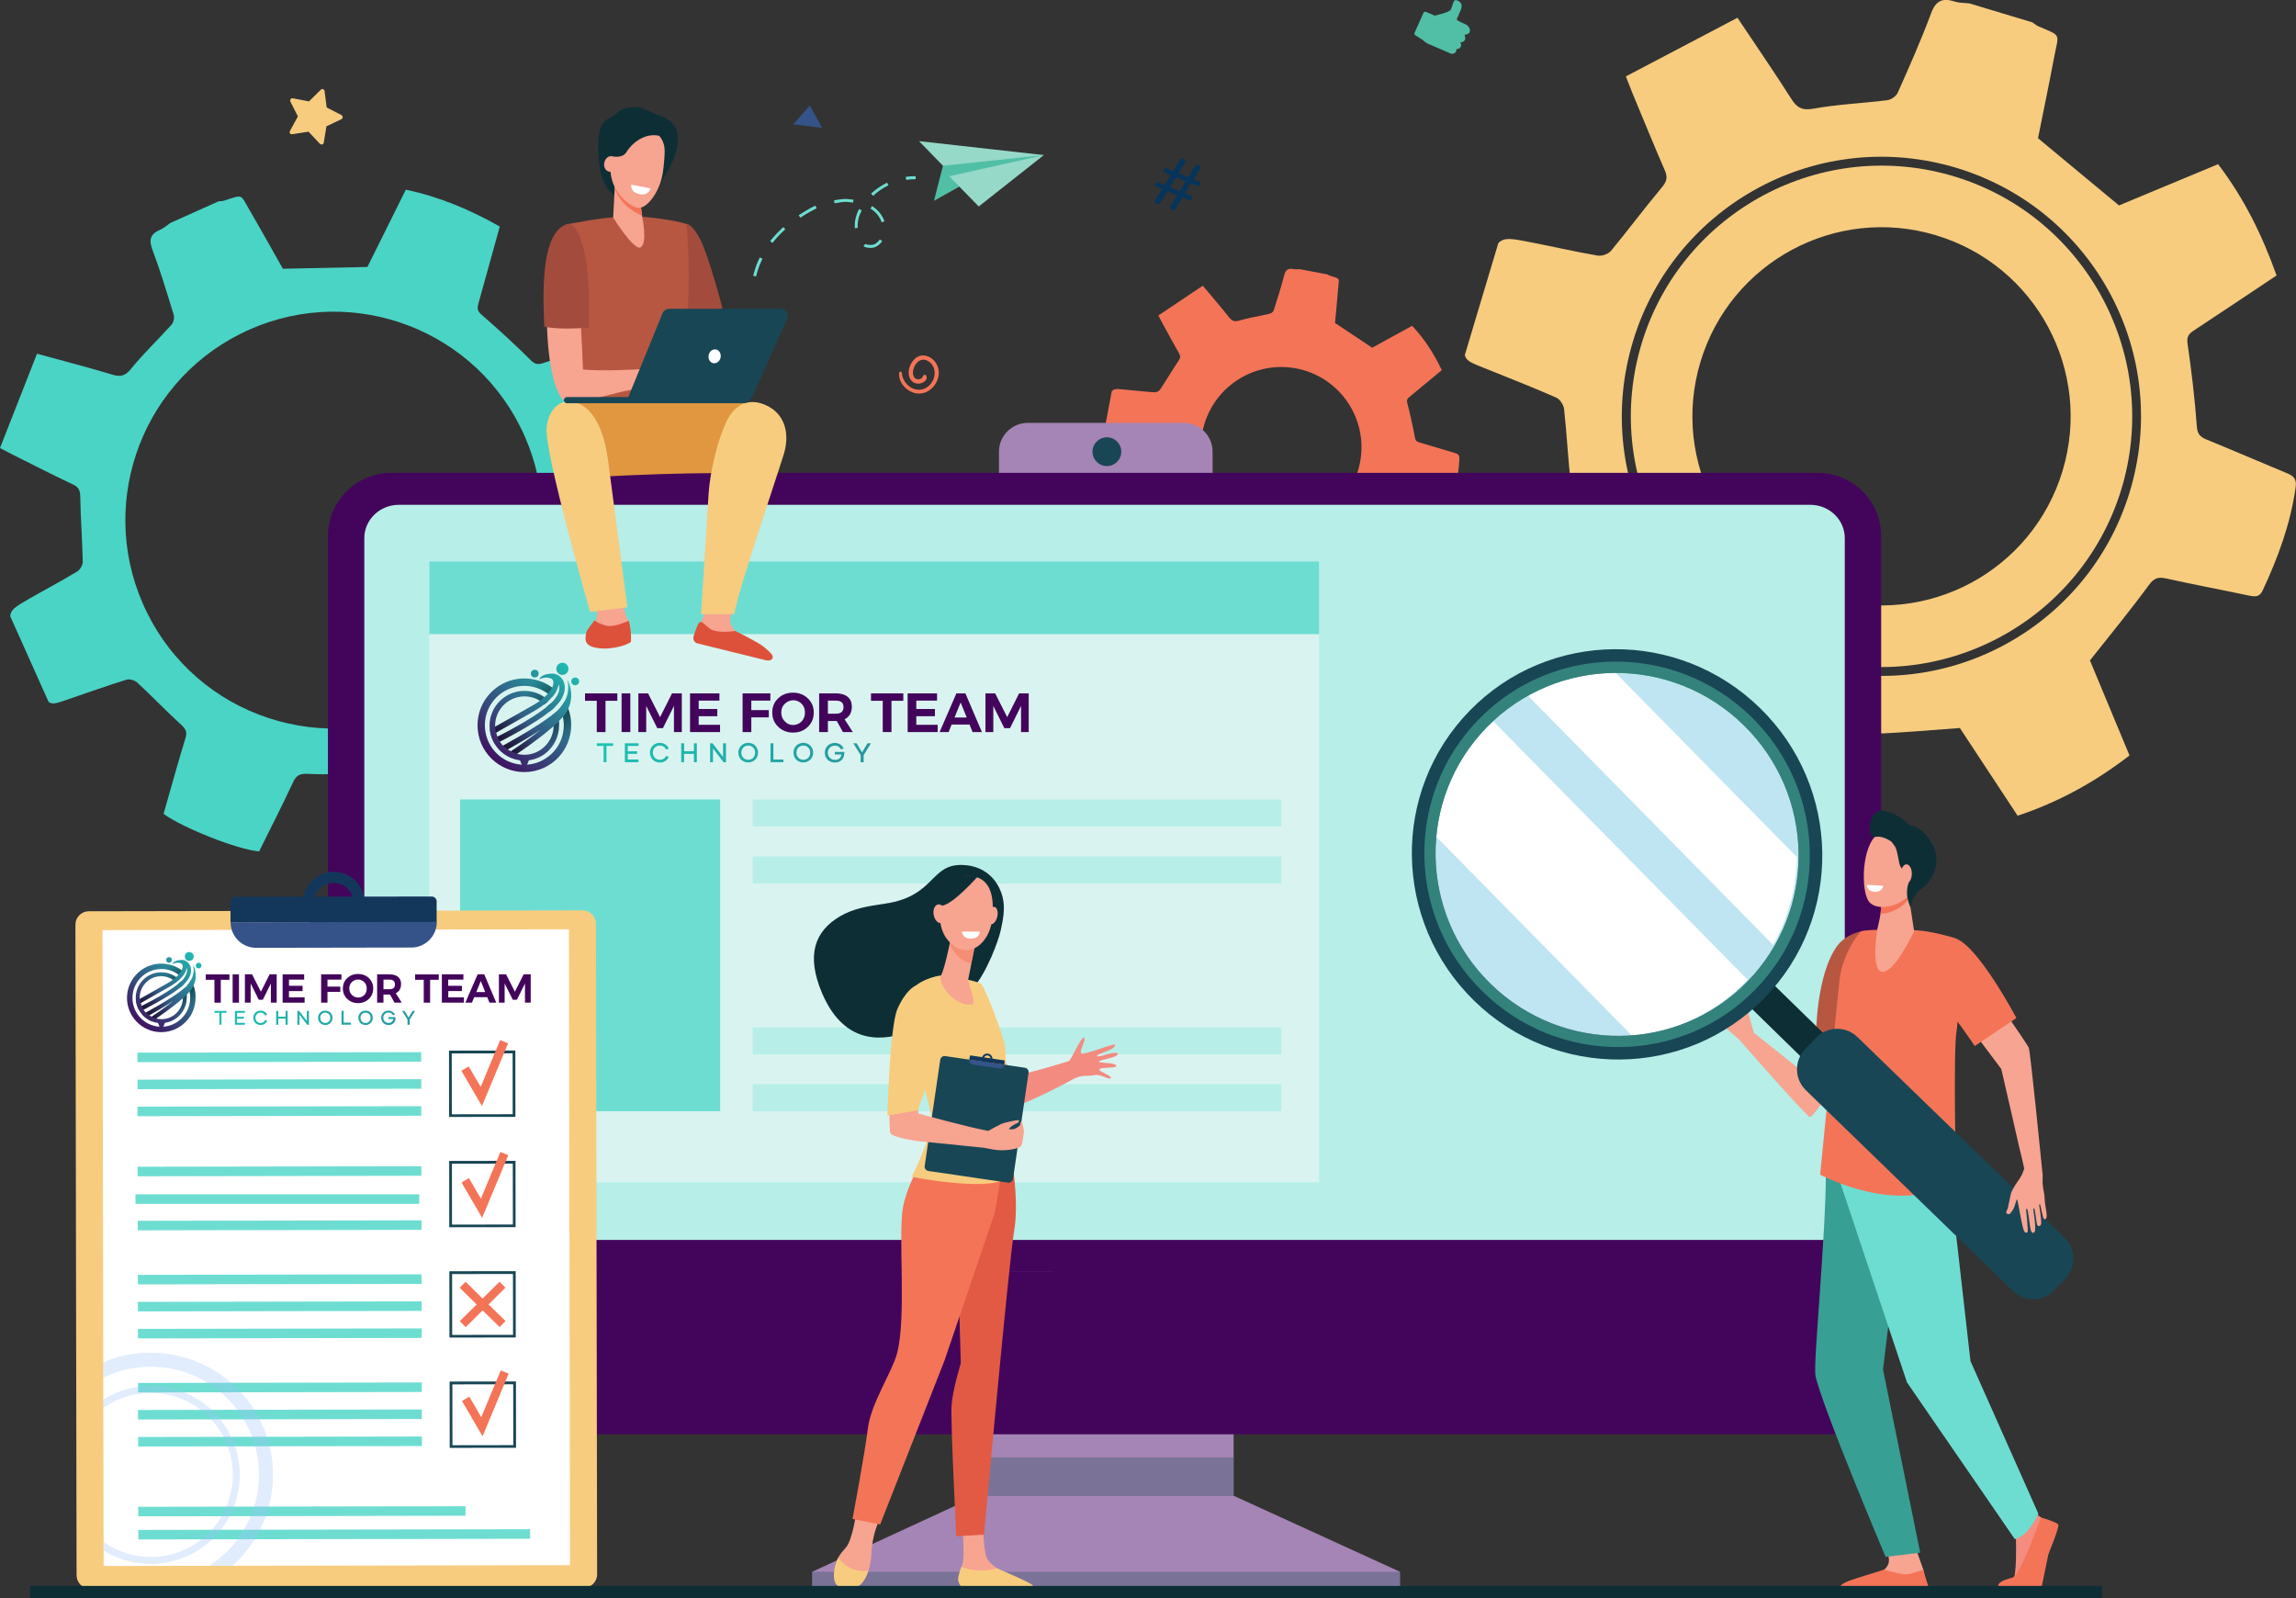 <?xml version="1.0" encoding="utf-8"?>
<!-- Generator: Adobe Illustrator 25.4.8, SVG Export Plug-In . SVG Version: 6.00 Build 0)  -->
<svg version="1.1" id="Layer_1" xmlns="http://www.w3.org/2000/svg" xmlns:xlink="http://www.w3.org/1999/xlink" x="0px" y="0px"
	 viewBox="0 0 2599.7 1809.7" style="enable-background:new 0 0 2599.7 1809.7;" xml:space="preserve">
<rect x="0" y="0" width="2599.7" height="1809.7" fill="#333333" stroke="none"/>
<style type="text/css">
	.st0{fill:#F7CC7F;}
	.st1{fill:#4AD4C5;}
	.st2{fill:#07345A;}
	.st3{fill:#F47458;}
	.st4{fill:#355389;}
	.st5{fill:#50BFA5;}
	.st6{fill:#A585B5;}
	.st7{fill:#43055B;}
	.st8{opacity:0.3;fill:#184655;enable-background:new    ;}
	.st9{fill:#184655;}
	.st10{fill:#B7EEE8;}
	.st11{fill:#D9F4F0;}
	.st12{fill:#6EDDD1;}
	.st13{fill:#FFFFFF;}
	.st14{fill:#13375B;}
	.st15{opacity:0.3;fill:#9BC1F9;enable-background:new    ;}
	.st16{fill:#96D9C9;}
	.st17{fill:#A34B3D;}
	.st18{fill:#B75742;}
	.st19{fill:#F7A491;}
	.st20{fill:#E0973F;}
	.st21{fill:#DD513A;}
	.st22{fill:#0E2E35;}
	.st23{fill:#E25A44;}
	.st24{fill:#F38B80;}
	.st25{opacity:0.5;fill:#F47458;enable-background:new    ;}
	.st26{fill:#F48C7F;}
	.st27{fill:#389F94;}
	.st28{opacity:0.6;fill:#C5DDF9;enable-background:new    ;}
	.st29{opacity:0.5;fill:#50BFA5;enable-background:new    ;}
	.st30{fill:#F8A492;}
	.st31{fill:#1DC9B7;}
	.st32{fill:url(#SVGID_1_);}
	.st33{fill:url(#SVGID_00000017501570051914890150000005735927914577596320_);}
	.st34{fill:url(#SVGID_00000059302106998711769190000004637508076976098747_);}
	.st35{fill:url(#SVGID_00000117643642191768798880000008748465691694543759_);}
	.st36{fill:url(#SVGID_00000009570279604989436040000002648580263405976491_);}
	.st37{fill:url(#SVGID_00000132808330548512829950000006877336317336833946_);}
	.st38{fill:url(#SVGID_00000123431318888328514160000006718636283020149910_);}
	.st39{fill:url(#SVGID_00000072968736344317772760000000353800438109392550_);}
	.st40{fill:url(#SVGID_00000031916597684689932980000009488750966589559743_);}
	.st41{fill:url(#SVGID_00000016762425608712992380000007867431454531197322_);}
	.st42{fill:url(#SVGID_00000063627946881849205360000002809316956003611287_);}
	.st43{fill:url(#SVGID_00000032639739726159971170000000439843793521898382_);}
	.st44{fill:url(#SVGID_00000045586040238987114580000010126623848957211285_);}
	.st45{fill:url(#SVGID_00000026879948000759616000000006616564091094474920_);}
	.st46{fill:url(#SVGID_00000163789149467628140040000015872647159782159274_);}
	.st47{fill:url(#SVGID_00000181048259516518421640000010316986211093108901_);}
	.st48{fill:url(#SVGID_00000137830729688955327470000016687903136330983829_);}
	.st49{fill:url(#SVGID_00000078730697854898699810000010703132350258501052_);}
	.st50{fill:url(#SVGID_00000093161920872625059830000011975902026234779825_);}
	.st51{fill:url(#SVGID_00000183215906563524510990000004669140916157532323_);}
	.st52{fill:url(#SVGID_00000172397961419775511370000000306361638559363508_);}
	.st53{fill:url(#SVGID_00000041974371561441027760000012590403413026556583_);}
	.st54{fill:url(#SVGID_00000173847527709635784110000018131230895818512288_);}
	.st55{fill:url(#SVGID_00000181767547948887530200000017758313092075791796_);}
	.st56{fill:url(#SVGID_00000071522792991790434140000013117271237330488197_);}
	.st57{fill:url(#SVGID_00000047748294081081893750000015472524874749053340_);}
	.st58{fill:url(#SVGID_00000036969817015828534600000010115285277159590545_);}
	.st59{fill:url(#SVGID_00000052094778169749364250000009063070790799074235_);}
	.st60{fill:url(#SVGID_00000096778499357017256930000002600233120516133295_);}
	.st61{fill:url(#SVGID_00000016054468626261083140000010309607619463065270_);}
	.st62{fill:url(#SVGID_00000164487855203689392900000005219684873557843614_);}
	.st63{fill:url(#SVGID_00000154402397102628218550000003480489918421860253_);}
	.st64{fill:url(#SVGID_00000077284095540450328900000014200338241984031157_);}
	.st65{fill:url(#SVGID_00000123429063024632699560000001707344562254731400_);}
	.st66{fill:url(#SVGID_00000111886593623687129670000002791404698396282250_);}
	.st67{fill:url(#SVGID_00000065759654061524766570000005761813627158948775_);}
	.st68{fill:url(#SVGID_00000085240244297046152130000017744584419566687389_);}
	.st69{fill:url(#SVGID_00000032642942150732840810000006626288790530020268_);}
	.st70{fill:url(#SVGID_00000050648398899699060730000006122987427064298931_);}
	.st71{fill:url(#SVGID_00000137826449006150493570000011328862525856450186_);}
	.st72{fill:url(#SVGID_00000168818871441176760540000001589922486495903619_);}
	.st73{fill:url(#SVGID_00000121994101647325301950000002311279119215455155_);}
	.st74{fill:url(#SVGID_00000115499645173461016720000016616283368582641575_);}
	.st75{fill:url(#SVGID_00000065786005623572227070000017785326079021833102_);}
	.st76{fill:url(#SVGID_00000172427171242462770860000012377181283410605238_);}
	.st77{fill:url(#SVGID_00000154403585998893103830000017294312362593295259_);}
	.st78{fill:url(#SVGID_00000109736258320231302510000005527622150597288833_);}
	.st79{fill:url(#SVGID_00000047740231527362672870000011126004304059196846_);}
	.st80{fill:url(#SVGID_00000009592145340717725920000008121468318121534620_);}
	.st81{fill:url(#SVGID_00000168831407259396120090000009559630796326283443_);}
	.st82{fill:url(#SVGID_00000169521379870396753350000008838775474749964676_);}
	.st83{fill:url(#SVGID_00000112616119847336495480000005025822338387356327_);}
	.st84{fill:url(#SVGID_00000093868662987856727600000017724598073523312036_);}
</style>
<g>
	<path class="st0" d="M1855.3,401.5c-38.5,151.7,53.5,306.4,205.2,345s306.4-53.5,345-205.2c38.5-151.7-53.5-306.5-205.2-345
		C2048.6,157.8,1893.8,249.8,1855.3,401.5z M1925.4,409.7L1925.4,409.7c34.1-113.2,153.5-177.4,266.7-143.3l0,0
		c113.2,34.1,177.4,153.5,143.3,266.7l0,0c-34.1,113.2-153.5,177.4-266.7,143.3l0,0C1955.5,642.3,1891.3,522.9,1925.4,409.7z"/>
	<path class="st0" d="M1658.6,401.9c1.3,6.8,7.5,9.1,22.6,15.1c27.1,10.8,54.2,21.5,80.9,33.2c4.2,1.8,8.4,8.4,8.9,13.2
		c3.1,28.3,4.4,56.9,7.8,85.2c1,8.8,0.2,13.4-7.7,18.4c-31.5,19.8-62.5,40.5-93.3,60.6c7.7,33,46.5,107.3,67.3,128.1
		c32.7-13.8,66.3-27.3,99.3-42.2c10.3-4.6,15.5-3.7,24.1,4.5c19.9,19,41.6,36.2,63.4,53c8.9,6.8,13.6,12.1,10.7,24.3
		c-7.4,31.6-13,63.7-19.9,95.4c-1.9,8.5-0.2,13.9,8.2,16.5c39.6,12.3,79.2,24.5,118.9,36.7c9.7,3,11.2-5,13.7-10.7
		c12.3-29,24.8-58,36.1-87.4c4.2-11,9.9-14.7,21.9-15c31.8-1,63.4-4.1,97.6-6.5l65.4,99.3c46-15.2,87.5-38,126.7-68.2l-44.8-107.6
		c23.5-29.8,45.9-56.9,66.6-85.2c6-8.2,10.7-9.6,19.7-7.6c31.2,6.9,62.7,12.8,94,19.4c6.8,1.4,11.7,1.7,15.2-5.7
		c17.5-37.4,31.6-75.7,37.4-116.9c1.3-9.2-2-12.8-9.6-15.9c-30.4-12.6-60.7-25.7-91.2-38.2c-7.4-3-10.5-6.2-11.1-15.2
		c-2.3-31.3-6-62.5-10.5-93.5c-1.1-7.9,1.4-11,7-14.7c31.1-20.5,62-41.2,93.8-62.4c-16.1-45.3-36.7-87.3-66.2-126l-112.2,46.7
		l-91.7-76.1c5.6-28,12.3-60.1,18.4-92.4c5-26.5,8.8-23-17.8-34.2c-2.5-1.1-4.7-3-7-4.6l-71.4-21.5c-5.6-0.6-11.4-0.4-16.6-2.1
		c-13.6-4.3-21.3-1.2-26.7,13.4c-11.3,30.4-24.5,60.1-37.7,89.8c-1.7,3.9-7.4,7.9-11.6,8.5c-27.8,3.5-56.1,4.6-83.6,9.6
		c-13.5,2.4-19.2-1.2-25.8-11.8c-18.9-29.8-39-58.8-60.5-91.1l-126.4,66.4c3.3,8.4,5.1,13.2,7.1,18c12.3,29.5,24.3,59.2,37.1,88.5
		c3.6,8.3,1.8,13-3.9,19.8c-19.6,23.3-37.7,47.8-57.1,71.2c-3,3.6-10.4,6.2-15.2,5.4c-25.8-4.5-51.5-10.4-77.2-15.4
		c-20.8-4-28.6-5.5-35.2,1.3L1658.6,401.9z M1845.5,399c40-157.3,199.9-252.4,357.2-212.4c157.3,40,252.4,199.9,212.4,357.2
		S2215.3,796.2,2058,756.2c-75.5-19.2-140.4-67.6-180.2-134.6C1837.7,554.7,1826.1,474.6,1845.5,399z"/>
	<path class="st1" d="M55,794.7c4.4,3.4,9.3,1.6,21.7-2.7c22.1-7.7,44.2-15.4,66.5-22.4c3.5-1.1,9.5,0.7,12.3,3.3
		c16.8,15.6,32.6,32.2,49.5,47.6c5.2,4.8,7.2,8.1,5,15.2c-8.7,28.6-16.7,57.4-24.8,85.9c22.1,16,84.7,40.7,108.2,42.4
		c12.6-25.5,25.9-51.4,38.2-77.8c3.8-8.2,7.5-10.4,17-10c22.1,1.1,44.3,0.2,66.4-1.2c8.9-0.5,14.6,0.2,19.3,9.1
		c12.1,23.1,25.6,45.5,38.1,68.4c3.3,6.2,7.1,8.6,13.6,5.7c30.5-13.4,61-26.8,91.5-40.2c7.5-3.3,4.2-8.9,2.7-13.7
		c-7.8-24.1-15.4-48.2-24-72.1c-3.2-8.9-1.7-14.2,5.4-20.7c18.8-17.3,36.4-35.8,55.8-55.2l92,25.9c19.9-33.4,33.1-69.1,41.1-108
		l-83.8-41.8c-1.4-30.4-2-58.7-4.3-86.8c-0.7-8.1,1.5-11.4,8-15c22.6-12.3,44.8-25.2,67.3-37.6c4.9-2.7,8-5.1,6.2-11.5
		c-9-31.9-20.6-62.6-38.8-90.6c-4-6.2-8-6.7-14.2-4.6c-25.1,8.4-50.4,16.3-75.5,24.7c-6.1,2-9.6,1.8-14.7-3.4
		c-17.8-17.8-36.5-34.8-55.5-51.3c-4.9-4.2-5-7.4-3.5-12.6c8.1-28.8,16-57.6,24.2-87.2c-33.6-19-68.2-33.7-106.4-41.7L416,302.3
		l-95.7,2c-11.3-19.9-24.1-43-37.4-65.8c-11-18.7-6.8-18.6-28.8-11.4c-2.1,0.7-4.5,0.6-6.7,0.9l-54.6,24.5
		c-3.7,2.5-7.1,5.8-11.2,7.5c-10.5,4.5-13.6,10.5-9.2,22.2c9.1,24.4,16.7,49.4,24.3,74.3c1,3.3-0.3,8.7-2.6,11.3
		c-15.1,16.8-31.6,32.3-45.7,49.8c-6.9,8.6-12.3,9.3-21.9,6.4c-27.1-8.2-54.6-15.2-84.6-23.5C27.8,436.5,14,471.7,0,507.3
		c6.4,3.3,10.1,5.3,13.8,7.2c23,11.5,45.9,23.2,69.1,34.2c6.6,3.1,7.9,7,8,14.1c0.4,24.4,2.3,48.8,2.8,73.2
		c0.1,3.8-3.1,9.2-6.4,11.2c-18.1,10.9-36.7,20.7-55,31.2C17.5,687,12,690.2,11.6,697.8L55,794.7z M167,694.7
		C108.6,578.2,155.7,436.4,272.2,378s258.3-11.4,316.8,105.1s11.4,258.3-105.1,316.8c-56,28.1-120.8,32.7-180.2,13
		C244.1,793.3,194.9,750.8,167,694.7L167,694.7z"/>
	<path class="st0" d="M328.3,148.3l9-16.5l-8.5-16.8c-0.6-1.3-0.1-2.8,1.1-3.5c0.5-0.3,1.1-0.3,1.6-0.2l18.4,3.5l13.3-13.2
		c1-1,2.6-1,3.6,0c0.4,0.4,0.7,0.9,0.7,1.5l2.4,18.6l16.7,8.6c1.3,0.6,1.8,2.2,1.1,3.5c-0.3,0.5-0.7,0.9-1.2,1.2l-16.9,8l-3,18.5
		c-0.2,1.4-1.5,2.4-2.9,2.1c-0.6-0.1-1.1-0.4-1.5-0.8l-12.9-13.7l-18.5,2.9c-1.4,0.2-2.7-0.8-2.9-2.2
		C328,149.3,328.1,148.8,328.3,148.3z"/>
	<path class="st2" d="M1308,226.4l7.7-12.5l-6.2-2.5c-1.3-0.5-2-2.1-1.4-3.4l0,0c0.5-1.3,2.1-2,3.4-1.5c0,0,0,0,0,0l7.1,2.9
		l6.8-11.2l-6.6-2.7c-1.3-0.5-2-2.1-1.5-3.4c0,0,0,0,0,0l0,0c0.5-1.3,2.1-2,3.4-1.5c0,0,0,0,0,0l7.5,3l8-12.8c0.7-1.1,2-1.5,3.2-1
		l1.2,0.5c1.3,0.5,2,2.1,1.4,3.4c-0.1,0.1-0.1,0.3-0.2,0.4l-7.4,12.1l10.9,4.4l8-12.8c0.7-1.1,2-1.5,3.2-1l1.2,0.5
		c1.3,0.5,2,2.1,1.4,3.4c-0.1,0.1-0.1,0.3-0.2,0.4l-7.4,12.1l6.2,2.5c1.3,0.6,2,2.1,1.4,3.4l0,0c-0.5,1.3-2.1,2-3.4,1.5c0,0,0,0,0,0
		l-7.1-2.9l-6.8,11.2l6.6,2.7c1.3,0.6,2,2.1,1.4,3.4l0,0c-0.5,1.3-2.1,2-3.4,1.5c0,0,0,0,0,0l-7.5-3l-8.1,13.3
		c-0.7,1.1-2,1.5-3.2,1.1l-1.3-0.5c-1.4-0.5-2-2.1-1.5-3.4c0.1-0.1,0.1-0.3,0.2-0.4l7.7-12.5l-10.9-4.4l-8.1,13.2
		c-0.7,1.1-2,1.5-3.2,1.1l-1.3-0.5c-1.4-0.5-2-2.1-1.5-3.4C1307.9,226.7,1308,226.5,1308,226.4z M1335.8,216.4l6.8-11.2l-10.9-4.4
		l-6.8,11.2L1335.8,216.4z"/>
	<path class="st3" d="M1258.8,443.1l-10.4,55.2c0.9,2.8,3.6,3.5,10.2,5.4c11.9,3.3,23.8,6.6,35.6,10.3c1.9,0.6,3.9,3.2,4.4,5.2
		c2.6,11.8,4.4,23.8,7.1,35.6c0.8,3.7,0.7,5.7-2.4,8.1c-12.4,9.8-24.5,19.9-36.6,29.8c4.7,13.6,24.5,43.2,34.2,51
		c13.2-7.3,26.8-14.5,40-22.3c4.1-2.4,6.4-2.3,10.4,0.8c9.4,7,19.1,13.5,29.2,19.5c4.1,2.5,6.3,4.5,5.6,9.8
		c-1.7,13.7-2.6,27.4-4.1,41.1c-0.4,3.7,0.5,5.9,4.2,6.6l51.8,10.2c4.2,0.8,4.5-2.6,5.3-5.2c3.9-12.8,7.8-25.6,11.3-38.5
		c1.3-4.8,3.5-6.6,8.6-7.3c13.4-1.8,26.6-4.6,40.9-7.1l32.1,39c18.6-8.6,35.7-20.2,50.4-34.5c-8.2-15.1-16.5-30.1-23.8-43.4
		c8.6-13.6,16.8-26.1,24.3-38.9c2.2-3.7,4.1-4.5,8-4.1c13.5,1.5,27,2.6,40.6,4c2.9,0.3,5,0.2,6.2-3.1c5.7-16.6,10-33.4,10.5-51
		c0.1-3.9-1.4-5.3-4.8-6.3c-13.4-3.9-26.8-8.1-40.2-12c-3.3-0.9-4.7-2.1-5.4-5.9c-2.4-13.1-5.3-26.1-8.6-39
		c-0.8-3.3,0.1-4.7,2.3-6.5c12.2-10,24.3-20.2,36.8-30.5c-8.8-18.4-19.4-35.2-33.6-50.2l-45.2,24.8l-42.1-28
		c1.1-12,2.5-25.9,3.6-39.8c0.9-11.4,2.7-10.1-9-13.6c-1.1-0.4-2.2-1-3.2-1.6l-31.1-5.9c-2.4,0-4.8,0.3-7.1-0.1
		c-5.9-1.2-9,0.4-10.7,6.8c-3.4,13.3-7.6,26.5-11.8,39.6c-0.8,2-2.5,3.5-4.5,4.1c-11.6,2.7-23.4,4.5-34.8,7.8
		c-5.6,1.6-8.1,0.3-11.4-3.8c-9.3-11.7-19.1-23.1-29.7-35.7l-50.3,33.7c1.8,3.4,2.8,5.4,3.8,7.3c6.5,11.9,12.9,23.9,19.7,35.7
		c1.9,3.4,1.3,5.4-0.8,8.5c-7.2,10.7-13.7,21.9-20.9,32.6c-1.5,1.9-3.8,2.9-6.2,2.9c-11.1-0.7-22.2-2.1-33.3-3
		C1264.7,440.2,1261.3,440,1258.8,443.1z M1361.4,489.6c9.3-49.3,56.8-81.7,106.1-72.5l0,0c49.3,9.3,81.8,56.8,72.5,106.1
		c0,0,0,0,0,0l0,0c-9.3,49.3-56.8,81.8-106.1,72.5c0,0,0,0,0,0l0,0C1384.6,586.4,1352.1,538.9,1361.4,489.6
		C1361.4,489.6,1361.4,489.6,1361.4,489.6L1361.4,489.6z"/>
	<polygon class="st4" points="898.2,140.8 930.9,144.7 916.9,119.4 	"/>
	<path class="st3" d="M1018.1,422.3c-1,11,8.5,21.1,19,23c10.9,1.9,20.6-5.2,24.4-15.2c7.4-19.8-14.3-35.4-26-23.5
		c-11,11.2-7.5,27.8,4.3,27.8c4.5,0,11.7-3.8,8.8-9.2c-0.5-0.9-1.6-1.1-2.5-0.6c-0.3,0.2-0.5,0.4-0.6,0.6c-1.4,2.4-1.3,2.5-2,3.1
		c-1.1,0.8-2.5,1.2-3.9,1.1c-12.1-0.2-4-27.8,10.2-21.1c7.8,3.7,10.1,12.5,7.4,20.3c-2.6,7.5-9.6,13.2-17.7,12.7
		c-9.7-0.6-17.8-9.5-18.4-19c0-0.8-0.7-1.5-1.5-1.5S1018.1,421.5,1018.1,422.3L1018.1,422.3z"/>
	<path class="st5" d="M1614.7,13.5l9.8,4.2c0,0,16.3-3.6,18.1-6.7s2.9-10.8,5.2-10.8c3.8-0.1,7,2.8,7.2,6.5
		c0.4,3.9-6.2,14.6-5.4,15.8c0.5,0.8,6,3.4,10.1,5.2c2.7,1.2,4.5,3.8,4.7,6.7l0,0c0.1,2-1.1,3.8-3.1,4.3l-3,0.8l0.7,3
		c0.5,2.2-0.9,4.5-3.1,5l-2.3,0.5l0.6,1.9c0.7,2.2-0.6,4.6-2.8,5.3c-0.1,0-0.3,0.1-0.4,0.1l-2,0.4v0.5c0.2,2.2-1.4,4.1-3.5,4.5
		l-2,0.3l-26-11.2c-2.4-1-4.6-2.6-6.5-4.5l-8.5-5.4c-0.9-0.6-1.3-1.8-0.8-2.8l10.1-22.7C1612.3,13.5,1613.6,13,1614.7,13.5
		C1614.7,13.5,1614.7,13.5,1614.7,13.5z"/>
	<path class="st6" d="M1163.8,478.8h176.5c18.1,0,32.7,14.6,32.7,32.7v57.8c0,18.1-14.6,32.7-32.7,32.7h-176.5
		c-18.1,0-32.7-14.6-32.7-32.7v-57.8C1131.1,493.4,1145.7,478.8,1163.8,478.8z"/>
	<polygon class="st6" points="1106.5,1693.5 919.6,1779.7 919.6,1798.8 1585.2,1798.8 1585.2,1779.7 1396.6,1693.5 	"/>
	<rect x="1106.5" y="1324.3" class="st6" width="290.3" height="369.4"/>
	<path class="st7" d="M2130,1440.2V607.1c0-39.6-32.1-71.7-71.7-71.7H443c-39.6,0-71.7,32.1-71.7,71.7v833.1L2130,1440.2z"/>
	<rect x="919.6" y="1779.7" class="st8" width="665.7" height="19.1"/>
	<rect x="1106.5" y="1650.2" class="st8" width="290.2" height="43.3"/>
	<path class="st7" d="M371.4,1440.2v133.5c0,27.8,18.3,50.3,41,50.3H2089c22.6,0,41-22.5,41-50.3v-133.5H371.4z"/>
	
		<ellipse transform="matrix(0.189 -0.982 0.982 0.189 514.116 1645.613)" class="st9" cx="1253.4" cy="511.5" rx="16.3" ry="16.3"/>
	<path class="st10" d="M2088.8,1404V609.3c0-20.8-17.5-37.7-39.1-37.7H451.6c-21.6,0-39.1,16.9-39.1,37.7V1404H2088.8z"/>
	<rect x="486.1" y="635.7" class="st11" width="1007.5" height="703"/>
	<rect x="486.1" y="635.7" class="st12" width="1007.5" height="82.3"/>
	<rect x="1852.2" y="811.6" class="st10" width="68.8" height="532.3"/>
	<rect x="1756.2" y="974" class="st10" width="68.8" height="369.9"/>
	<rect x="1949.6" y="927" class="st10" width="68.8" height="417"/>
	<rect x="1660.1" y="910.6" class="st10" width="68.8" height="433.4"/>
	<rect x="1564.1" y="1039.1" class="st10" width="68.8" height="304.9"/>
	<rect x="852.3" y="905.2" class="st10" width="598.5" height="30.6"/>
	<rect x="520.9" y="905.2" class="st12" width="294.5" height="353"/>
	<rect x="852.3" y="969.7" class="st10" width="598.5" height="30.6"/>
	<rect x="852.3" y="1163.2" class="st10" width="598.5" height="30.6"/>
	<rect x="852.3" y="1227.7" class="st10" width="598.5" height="30.6"/>
	<path class="st0" d="M100.6,1031.8l559-1c8.4,0,15.2,6.8,15.2,15.2l1.3,736.6c0,8.4-6.8,15.2-15.2,15.2l-559,1
		c-8.4,0-15.2-6.8-15.2-15.2L85.4,1047C85.4,1038.6,92.2,1031.8,100.6,1031.8C100.6,1031.8,100.6,1031.8,100.6,1031.8z"/>
	
		<rect x="116.7" y="1052.7" transform="matrix(1 -1.745326e-03 1.745326e-03 1 -2.465 0.667)" class="st13" width="528.1" height="720"/>
	<path class="st14" d="M494.5,1020.9c0-3.2-2.6-5.9-5.9-5.8l-221.7,0.4c-3.2,0-5.9,2.6-5.9,5.8c0,0,0,0,0,0v23.1l233.4-0.4V1020.9z"
		/>
	<path class="st14" d="M377.8,987.2c-19.3,0-35,15.7-35,35c0,19.3,15.7,35,35,35s35-15.7,35-35c0,0,0-0.1,0-0.1
		C412.7,1002.9,397.1,987.2,377.8,987.2z M377.9,1044.6c-12.4,0-22.5-10-22.5-22.4s10-22.5,22.4-22.5c12.4,0,22.5,10,22.5,22.4
		c0,0,0,0,0,0C400.3,1034.6,390.2,1044.6,377.9,1044.6z"/>
	<path class="st4" d="M491,1015.5c2.2,0.9,3.6,3,3.6,5.4v23l-233.5,0.4c0,16,13,28.9,28.9,28.9c0,0,0,0,0.1,0l175.6-0.3
		c16,0,28.9-13,28.9-29c0,0,0,0,0,0v-23C494.6,1018.5,493.1,1016.4,491,1015.5z"/>
	<path class="st12" d="M266.9,1015.5L266.9,1015.5c-2,0-3.8,1-4.9,2.6C263.2,1016.4,265,1015.5,266.9,1015.5z"/>
	<path class="st12" d="M261.4,1019.6c0.1-0.4,0.3-0.7,0.4-1.1C261.6,1018.9,261.5,1019.2,261.4,1019.6z"/>
	<path class="st9" d="M583.6,1264.6l-75.1,0.1l-0.1-75.1l75.1-0.1L583.6,1264.6z M511.6,1261.7l68.9-0.1l-0.1-68.9l-68.9,0.1
		L511.6,1261.7z"/>
	<path class="st9" d="M583.8,1389.5l-75.1,0.1l-0.1-75.1l75.1-0.1L583.8,1389.5z M511.8,1386.6l68.9-0.1l-0.1-68.9l-68.9,0.1
		L511.8,1386.6z"/>
	<path class="st9" d="M584,1514.4l-75.1,0.1l-0.1-75.1l75.1-0.1L584,1514.4z M512,1511.5l68.9-0.1l-0.1-68.9l-68.9,0.1L512,1511.5z"
		/>
	<path class="st9" d="M584.3,1639.3l-75.1,0.1l-0.1-75.1l75.1-0.1L584.3,1639.3z M512.3,1636.4l68.9-0.1l-0.1-68.9l-68.9,0.1
		L512.3,1636.4z"/>
	
		<rect x="155.6" y="1191.6" transform="matrix(1 -1.745326e-03 1.745326e-03 1 -2.089 0.554)" class="st12" width="321.3" height="10.8"/>
	
		<rect x="155.7" y="1222.2" transform="matrix(1 -1.745326e-03 1.745326e-03 1 -2.142 0.554)" class="st12" width="321.3" height="10.8"/>
	
		<rect x="155.7" y="1252.8" transform="matrix(1 -1.745326e-03 1.745326e-03 1 -2.196 0.554)" class="st12" width="321.3" height="10.8"/>
	
		<rect x="155.8" y="1320.8" transform="matrix(1 -1.745326e-03 1.745326e-03 1 -2.314 0.554)" class="st12" width="321.3" height="10.8"/>
	<rect x="153.4" y="1352.3" class="st12" width="321.3" height="10.8"/>
	
		<rect x="156" y="1382" transform="matrix(1 -1.745326e-03 1.745326e-03 1 -2.421 0.555)" class="st12" width="321.3" height="10.8"/>
	
		<rect x="156.1" y="1443.2" transform="matrix(1 -1.745326e-03 1.745326e-03 1 -2.528 0.555)" class="st12" width="321.3" height="10.8"/>
	
		<rect x="156.1" y="1473.8" transform="matrix(1 -1.745326e-03 1.745326e-03 1 -2.581 0.555)" class="st12" width="321.3" height="10.8"/>
	
		<rect x="156.2" y="1504.4" transform="matrix(1 -1.745326e-03 1.745326e-03 1 -2.635 0.555)" class="st12" width="321.3" height="10.8"/>
	
		<rect x="156.3" y="1565.6" transform="matrix(1 -1.745326e-03 1.745326e-03 1 -2.741 0.555)" class="st12" width="321.3" height="10.8"/>
	
		<rect x="156.3" y="1596.2" transform="matrix(1 -1.745326e-03 1.745326e-03 1 -2.795 0.556)" class="st12" width="321.3" height="10.8"/>
	
		<rect x="156.4" y="1626.8" transform="matrix(1 -1.745326e-03 1.745326e-03 1 -2.848 0.556)" class="st12" width="321.3" height="10.8"/>
	
		<rect x="156.5" y="1705.8" transform="matrix(1 -1.745326e-03 1.745326e-03 1 -2.986 0.599)" class="st12" width="370.6" height="10.8"/>
	
		<rect x="156.6" y="1731.9" transform="matrix(1 -1.745326e-03 1.745326e-03 1 -3.032 0.663)" class="st12" width="443.7" height="10.8"/>
	<polygon class="st3" points="545.7,1252.3 522.4,1212.4 530.7,1207.5 544.3,1230.7 566.3,1177.7 575.3,1181.4 	"/>
	<polygon class="st3" points="545.9,1378.9 522.6,1338.9 531,1334 544.5,1357.3 566.6,1304.3 575.5,1308 	"/>
	<polygon class="st3" points="546.4,1626.3 523.1,1586.3 531.4,1581.4 544.9,1604.7 567,1551.7 575.9,1555.4 	"/>
	<polygon class="st3" points="572.3,1458 565.6,1451.3 546.4,1470.3 527.2,1451.3 520.5,1458.1 539.7,1477 520.6,1495.9 
		527.3,1502.7 546.5,1483.7 565.7,1502.6 572.4,1495.8 553.2,1477 	"/>
	<path class="st15" d="M170.5,1531.6c-18.4,0-36.6,3.7-53.5,10.8v17.6c60.7-29.7,134-4.7,163.7,56c27.4,55.9,8.5,123.3-43.9,156.9
		h26.4c1.9-1.7,3.8-3.5,5.6-5.3c53.9-54.1,53.8-141.7-0.4-195.7C242.4,1546.1,207.2,1531.6,170.5,1531.6L170.5,1531.6z"/>
	<path class="st15" d="M170.5,1569.2c-18.9,0-37.5,5.4-53.5,15.5v9.6c41.8-29.7,99.8-19.8,129.5,22s19.8,99.8-22,129.5
		c-32.1,22.8-75,22.8-107.2,0.2v9.6c47.2,29.5,109.4,15.1,138.9-32.2c29.5-47.2,15.1-109.4-32.2-138.9
		C208,1574.4,189.5,1569.1,170.5,1569.2L170.5,1569.2z"/>
	<path class="st5" d="M1067.7,187.7l-10.2,39.7l31.2-17.5l93.2-34.4l-68.7-1.9c0,0-35.6,4.3-37.7,5.7S1067.7,187.7,1067.7,187.7z"/>
	<polygon class="st16" points="1040.6,159.8 1181.9,175.6 1067.7,187.7 	"/>
	<polygon class="st16" points="1108.2,233.8 1074.8,199.6 1181.9,175.6 	"/>
	<path class="st12" d="M853.6,309.4c1.6-6.2,3.8-12.2,6.7-17.9l3,1.5c-1.3,2.7-2.5,5.4-3.6,8.2c-1.1,3-2.1,6-2.9,9.1
		c-0.2,0.9-0.4,1.8-0.7,2.7l-3.3-0.7C853.1,311.2,853.3,310.3,853.6,309.4z M872,273c4.5-5.7,9.6-11,15-15.9l2.2,2.5
		c-5.3,4.7-10.2,9.9-14.6,15.5L872,273z M978.2,279l-0.5-0.4l2.2-2.5l0.4,0.4c0.1,0.1,0.2,0.1,0.3,0.1c1.8,0.7,6.5,1.2,9.4,0
		c2.5-1.2,4.6-3.1,6.1-5.5l2.8,1.8c-1.8,2.9-4.4,5.2-7.6,6.7c-4,1.8-9.7,1-11.9,0.1C979,279.5,978.6,279.2,978.2,279L978.2,279z
		 M904.3,243.7c6.1-4,12.4-7.7,18.9-10.9l1.5,3c-6.4,3.2-12.6,6.7-18.5,10.7L904.3,243.7z M968,251.4c0.4-3.3,1.2-6.5,2.4-9.6
		c0.7-1.8,1.4-3.5,2.3-5.1l3,1.5c-0.8,1.6-1.5,3.2-2.2,4.8c-1.1,2.8-1.8,5.8-2.2,8.8c-0.2,2.1-0.3,4.2-0.1,6.3l-3.3,0.3
		C967.8,256,967.8,253.7,968,251.4L968,251.4z M986,236.4l-0.4-0.2l1.8-2.9l0.4,0.3c6.3,4,11.2,10,13.7,17l-3.2,1.1
		C996.1,245.3,991.7,240,986,236.4L986,236.4z M944.4,226.8c3.8-0.7,10.8-1.8,14.3-1.5c2.8,0.2,5.3,0.5,7.7,0.8l-0.5,3.3
		c-2.3-0.4-4.8-0.6-7.4-0.8c-2.3-0.2-7.2,0.4-13.5,1.5L944.4,226.8z M986.3,219.2c5.4-5,11.6-9.2,18.2-12.4l1.5,3
		c-6.4,3.1-12.2,7.1-17.4,11.9L986.3,219.2z"/>
	<path class="st12" d="M1026.1,203.6c3.6-0.5,7.1-0.8,10.7-0.7v-3.4c-3.8-0.1-7.6,0.2-11.3,0.8L1026.1,203.6z"/>
	<path class="st17" d="M777,253.4c2,0.1,7.5,1.9,15.6,17.2C802.9,290.1,818,349,818,349l-45,16.8l-5.8-12.3l-9.5-94.6
		C757.7,258.9,776.4,253.4,777,253.4z"/>
	<path class="st18" d="M717.5,245c12.9,0,44.7,3.8,59.5,8.5c0,0,10.9,93.3-9.8,164.2c-4.6,15.9,3.8,65.8,3.8,65.8l-133.4-1.8
		c0,0,15.8-120.7,9.8-140.2s-6.1-87.5-6.1-87.5l30-5.2C686.6,246.4,702,245.1,717.5,245z"/>
	<path class="st19" d="M701.9,656.7c0,0,3,34,8.4,43.5s-0.3,25.5-0.6,27.7c-0.3,2.2-11.4,5.3-29.1,3.4s-17.4-6-16-12.6
		c1.4-6.6,10.8-15.1,11.4-21.4c0.6-6.3-5.4-28.9-5.4-28.9L701.9,656.7z"/>
	<path class="st20" d="M756,455.4c0,0,92.1-5.1,112.6,7.3S854,536.3,854,536.3s-64.1-3-189.5,4.3c-29.7,1.7-32.3-77.5-26.7-84
		S756,455.4,756,455.4z"/>
	<path class="st21" d="M678.4,734c-18.2-1.9-16-10.9-14.5-17.7c0.9-4.2,6.2-9.3,9.3-14c1.6,1.3,4.3,3.6,12.2,5.9
		c8.2,2.4,19.5-2.4,26.7-5.4c1.9,7.7,2.7,15.6,2.4,23.5C714.2,728.6,696.6,735.9,678.4,734z"/>
	<path class="st0" d="M688.5,521.3c3.7,27.8,21.9,166.4,21.9,166.4l-42.2,5.2c0,0-52-180.9-49.3-208.5c2.7-27.7,22.1-30,22.1-30
		S678.7,447.6,688.5,521.3z"/>
	<path class="st19" d="M639.9,264.5c12.5-4.7,18.6,107.7,20.2,153.9c22.1,2.1,60.6,0,70.2-0.7c4.5-0.3,14.9-4.1,19.4-4.7
		s8.8-0.9,11-0.5c0.8,0.1,23.8,9.6,25.8,11.6c2.4,2.6,9,9,7.9,11.8s-12.7-7.8-12.7-7.8l-5.6-3.2c7,6.9,20.5,16,18.6,19.2
		s-14-6-22.7-12.2c7.4,6.7,16.6,18.7,14.5,20.5c-1.9,1.7-12.4-12.2-23.6-16.2c-4.2-1.5-8.3,2.6-11.5,3.1c-2.4,0.4-6.1,1.1-8.5,0.5
		l-12.1-3.4c-4.1,0.4-4.2,2.8-8.4,3.7c-4.8,1-12.8,2.1-19,3.6c-35.5,8.7-47.3,12.7-58.2,12.7C612.4,456.4,610.5,275.5,639.9,264.5z"
		/>
	<path class="st17" d="M616.3,369.9c-2.3-47.4-2-105.8,24.6-115.7c10.5-3.9,29,19.7,25.6,116.7C652.3,372.1,631.5,373,616.3,369.9z"
		/>
	<path class="st19" d="M829.9,689.7c0,0-6.1,10.8-1.3,19.8c4.8,9,30,22.3,32.6,27.2c2.6,4.9,1.6,8.4,1.6,8.4L788,726.8l5.7-22.5
		l7-15.6L829.9,689.7z"/>
	<path class="st21" d="M832.5,714.4c0,0-21,3.6-29.4-3s-7.8-7.9-10.9-6.7c-2,0.7-5,9.7-6.9,16c-1,3.3,0.9,6.7,4.1,7.7
		c0.1,0,0.2,0.1,0.3,0.1l77.9,19.2c5.9,1.1,9.8-2.6,5.8-7.3c-2.7-3.3-6.2-5.8-8-7.5C859.7,727.7,832.5,714.4,832.5,714.4z"/>
	<path class="st0" d="M822.6,477.2c6-12.5,19.5-28.8,43.3-19c22.7,9.4,28.8,32.4,21.6,56c-7.2,23.6-54.3,162.2-56,181.2l-37.7,0.2
		c0,0,6.8-109.7,8.5-136.3C804,533.8,812.3,498.9,822.6,477.2z"/>
	<path class="st9" d="M883.7,349.6H757.8c-3.3,0-6.3,2-7.6,5.1l-38.8,94.9H642c-1.9,0-3.5,1.6-3.5,3.5v0l0,0c0,1.9,1.6,3.5,3.5,3.5
		h197.6c5.4,0,10.4-3.2,12.6-8.2l39-87.3c1.9-4.1,0-9-4.1-10.9C886,349.8,884.9,349.6,883.7,349.6z"/>
	<path class="st13" d="M815.9,404.8c-0.8,4.3-4.5,7.1-8.3,6.4s-6-4.8-5.2-9.1s4.6-7.1,8.3-6.4S816.8,400.6,815.9,404.8z"/>
	<path class="st22" d="M747.4,131c-3.8-1.2-7.5-2.7-11.1-4.5c-4.1-2-9.4-4.3-12.7-4.8c-7-1.1-19.1-0.4-25.8,6.9
		c-8.3,9-23.1,1.6-20.1,48.8c3.4,53.4,33.1,47.5,33.8,46.6s26.5-34.2,26.5-34.2s9,19.7,9,19S793,146.3,747.4,131z"/>
	<path class="st19" d="M724.8,228l2.6,19.1c0,0,5.7,27.5-1.7,32.8s-31.4-33.6-31.4-33.6l2.5-48.4L724.8,228z"/>
	<path class="st3" d="M696.1,213.6c6.1,16.5,20.6,26.6,31,30.6l-2.2-16.2l-28-30.1L696.1,213.6z"/>
	<path class="st19" d="M723.3,145.3c13.9-2.1,26.9,7.4,29,21.3c0.2,1.5,0.3,3,0.3,4.5c-0.2,8.2-0.9,16.4-2.1,24.5
		c-3.4,22-18.4,41.4-28.4,39.7s-34.9-20.7-30.5-52.1C694.3,163.8,706.9,148,723.3,145.3z"/>
	<path class="st19" d="M698.5,186.9c-0.8,4.9-4.7,8.2-8.7,7.5s-6.5-5.2-5.6-10s4.7-8.2,8.7-7.5S699.3,182,698.5,186.9z"/>
	<path class="st22" d="M692.8,176.9c0,0,12,3,16.5-4.7s20.4-24.4,40.7-17.5s-17.9-16.8-19.5-16.8s-21.1-0.1-21.1-0.1
		s-15,12.4-15.5,13.7s-4.9,16.1-4.9,16.1L692.8,176.9z"/>
	<path class="st13" d="M714.8,209.1l21.9,4.2c0,0-2.1,8.2-11.8,6.7C713.1,218.1,714.8,209.1,714.8,209.1z"/>
	<path class="st19" d="M969.2,1714.7c0,0-4,27.9-10.9,36.9c-2.3,3-6.5,6.8-9.3,12.3c-4.3,8.5-1.9,21.2,1.2,28.2
		c1.6,3.6-0.1,3.6,3.6,4.7c11,3.4,22.7-2.3,27.4-12.9c3.3-7.5,5.1-15.6,5.4-23.8c1.2-25.3,9-38.2,9-38.2L969.2,1714.7z"/>
	<path class="st19" d="M1089.7,1727.5c0,0,2.5,31.5,0.5,41.7c-1.1,5.5-7.1,16.8-4.3,21.9s5.9,6.4,5.9,6.4l71.1,1.2
		c3.9,0.1,1.3-2.4-1.8-4.8c-5.1-3.8-9.2-6.3-25.6-14.2c-1.1-0.5-5-3-6.3-3.8c-3.8-2.5-7.2-5.5-10.2-9c-5.1-5.7-5.6-33.4-5.6-33.4
		L1089.7,1727.5z"/>
	<path class="st23" d="M1145.2,1309c0,0,9,51.1,3.1,84.6s-34.1,344.1-34.1,344.1l-31.4,1.8c0,0-6.6-129.8-5.4-147.8
		s10.5-48.2,10.5-48.2l-3.1-104.8l39.6-137.6L1145.2,1309z"/>
	<path class="st3" d="M1053.1,1298.3c0,0-24.7,37.4-30.6,68.3s4.3,126-7,166.5c-6.1,21.9-29.3,55.8-32.8,84.2
		s-17.4,102.6-17.4,102.6l31.3,6.2l72.8-185.5l57.1-167.7l14.6-86.3L1053.1,1298.3z"/>
	<path class="st0" d="M983.4,1778.3c-17.1,3.1-28.4-6.9-34.4-14.4c-4.3,8.5-6.5,21.2-3.3,28.2c2.8,6.2,11,6,17.5,6.2
		c6.8,0.3,12.1-3.6,15.5-9.6C980.7,1785.4,982.2,1781.9,983.4,1778.3z"/>
	<path class="st0" d="M1129.1,1775.8c-18.8,4.8-32.7,1.6-40.5-1.6c-2,5.7-4.7,12.9-3.2,17c1.7,5.1,4.2,6.2,6.4,6.3
		c17.2,0.4,62.9,1.1,76,1.2c1.2,0,2.2-0.9,2.2-2.1c0-0.5-0.2-1-0.5-1.4C1166.1,1791.3,1130.5,1776.7,1129.1,1775.8z"/>
	<path class="st24" d="M1257.8,1220.7c1.3-2.8-12.5-6.6-13-9.6s18.1-1.3,19-3.8c1.7-4.6-20.2-3.1-19.5-5.3s23.1-4.8,21.2-8.9
		s-23,5.2-23.4,2.6s20.3-6.8,20.6-12.5c0.1-3-34.4,11.6-38.1,9.6s5.7-15.4,2.9-17.8s-14.9,25.5-17.1,26.4s-49.6,15.2-65.7,17.5
		c-1.4-5.5-13.5-35.5-14.7-40.7c-9.5,5.4-21.5-1.1-31.2,3.7c4.9,17.2,15.8,73.8,20.2,76.4c13.3,7.8,83.4-29.3,95-35.8
		s17.5-3.4,25.1-5.1S1256.5,1223.5,1257.8,1220.7z"/>
	<path class="st22" d="M1133,1053.8c3.5-16,7-32.2-2.3-49.8c-7.5-14.2-20.5-22.4-35.6-24.2c-42.7-5.1-33.5,34.8-93.1,43.4
		c-18.5,2.7-35.7,5.3-51.2,14.5c-27.9,16.6-38.5,43.3-20,86.8c45.3,106.4,153.8,14,170.4-4.9
		C1117.7,1100.9,1130.8,1064.2,1133,1053.8z"/>
	<path class="st0" d="M1065.9,1104.4c0,0-21.5,2.4-34.4,16.4s20.8,126.6,23.2,144.5s-22.4,67.2-22.4,67.2s84.1,16.7,106,2.3
		c0,0,1.9-137.8-0.4-150.6s-21.9-64.5-26.5-69.6S1065.9,1104.4,1065.9,1104.4z"/>
	<path class="st19" d="M1076.8,1061c0,0-0.2,1-0.5,2.6c-1.4,7.8-7,33.7-10.8,40.9c-4.6,8.6,15.6,36.1,35.1,32.7
		c5.8-1-4.9-25.2-4.4-27.8c1-4.9,2.3-11.6,3.7-18.5c0.8-3.9,1.5-7.8,2.3-11.5c2.1-10.5,3.8-19.1,3.8-19.1L1076.8,1061z"/>
	<path class="st25" d="M1076.3,1063.6c0.3-1.6,0.5-2.6,0.5-2.6l29.1-0.7c0,0-1.7,8.6-3.8,19.1c-0.7,3.7-1.5,7.6-2.3,11.4
		c-4.5-0.7-9.2-2.8-13.9-6.9c-4.8-4.2-8.4-9.6-10.5-15.6C1075.8,1066.4,1076.1,1064.8,1076.3,1063.6z"/>
	<path class="st19" d="M1094.3,991.8c-8.1,1.6-15.4,6.2-20.5,12.8c-8.6,11.1-17.9,45.4,3.5,64.1s42.5-2.5,45.6-24.9
		S1125.4,991,1094.3,991.8z"/>
	<path class="st19" d="M1129.1,1038.3c-1.3,5.4-4.9,9-7.9,8.2s-4.4-6-3-11.4s4.9-9,7.9-8.2S1130.5,1032.9,1129.1,1038.3z"/>
	<path class="st22" d="M1107.5,991.9c0,0-27.9,32-41,33.6s-14.8,18.9-14.8,18.9s4.7-40,17.7-47.7S1107.5,991.9,1107.5,991.9z"/>
	<path class="st19" d="M1070.7,1033.2c1.1,5.8-1.1,11.1-4.8,11.9s-7.6-3.3-8.7-9.1s1.1-11.1,4.8-11.9S1069.7,1027.4,1070.7,1033.2z"
		/>
	<path class="st9" d="M1047,1320.3l17.6-120.3c0.4-2.7,2.9-4.6,5.6-4.2l90.2,13.2c2.7,0.4,4.6,2.9,4.2,5.6l-17.6,120.3
		c-0.4,2.7-2.9,4.6-5.6,4.2l-90.2-13.2C1048.5,1325.5,1046.6,1323,1047,1320.3z"/>
	<path class="st14" d="M1137.6,1201.7c0.1-0.5-0.3-1.1-0.8-1.1c0,0,0,0,0,0l-37.6-5.5c-0.5-0.1-1.1,0.3-1.1,0.8c0,0,0,0,0,0
		l-0.6,3.9l39.6,5.8L1137.6,1201.7z"/>
	<path class="st14" d="M1118.6,1193c-3.3-0.5-6.3,1.8-6.8,5.1c-0.5,3.3,1.8,6.3,5.1,6.8c3.3,0.5,6.3-1.8,6.8-5.1c0,0,0,0,0,0
		C1124.2,1196.6,1121.9,1193.5,1118.6,1193z M1117.2,1202.8c-2.1-0.3-3.6-2.3-3.3-4.4c0.3-2.1,2.3-3.6,4.4-3.3
		c2.1,0.3,3.6,2.3,3.3,4.4c0,0,0,0,0,0C1121.3,1201.6,1119.3,1203.1,1117.2,1202.8z"/>
	<path class="st4" d="M1137.1,1200.7c0.3,0.2,0.5,0.6,0.5,1l-0.6,3.9l-39.6-5.8c-0.4,2.7,1.5,5.2,4.2,5.6l29.8,4.4
		c2.7,0.4,5.2-1.5,5.6-4.2l0.6-3.9C1137.6,1201.3,1137.5,1200.9,1137.1,1200.7z"/>
	<path class="st13" d="M1109.5,1054.9l-20.3-0.1c0,0,0.4,7.7,9.3,8C1109.5,1063.2,1109.5,1054.9,1109.5,1054.9z"/>
	<path class="st19" d="M1007.1,1226.6l32.7,3.3c0,0-0.5,27.7,0,30.9c0,0,55.9,15.5,79.2,19.7c0,0,10.6-6,14.9-7.9s15.9-4,18.4-4.3
		s1.7,2.5-0.5,3.4s-7.9,3.7-9.5,6.9c0,0,4.6,0.5,7-0.6s5.8-3.4,5.9-4.6s0.6-4.1,1.4-3.9c0.2,0,0.5,1,0.8,2s0.5,1.9,0.8,2.8
		c0.4,1.7,0.9,4.2,1.1,5.3c0.4,2.5-1.1,9.6-1.4,12.1c-0.4,4.6-1.7,6.6-4.1,7.7c-4.5,1.5-9.2,2.5-14,2.8c-11.1,1.2-21.3-2-25.8-2.6
		s-75.6-7.6-75.6-7.6s-28.3-4.1-30.2-8.9S1007.1,1226.6,1007.1,1226.6z"/>
	<path class="st0" d="M1035.4,1116.8c0,0-10.3,4.9-19.4,26c-8.6,20.1-11.2,120.2-11.2,120.2l34.2-5.7l17.4-46.7
		c12.5-27.9,9.1-60.4-8.9-85.2C1042.8,1118.9,1038.4,1114.9,1035.4,1116.8z"/>
	<rect x="1574.4" y="635.7" class="st10" width="145.1" height="145.1"/>
	<rect x="1745.1" y="635.7" class="st10" width="283" height="19.7"/>
	<rect x="1745.1" y="677.5" class="st10" width="191" height="19.7"/>
	<rect x="1745.1" y="719.2" class="st10" width="254.2" height="19.7"/>
	<path class="st19" d="M2125.5,1117.2c-5.9-4.8-51.8,15.3-51.2,22.3s-32,74.9-32,74.9l-56.3-44.9l0,0c-0.5-1.6-5.8-19.1-6.1-22.2
		s-9.8-9-14.2-8.2s3.8,6.4,4.3,7.4c1.5,2.8-4.2,3.8-4.2,3.8s-16.1-5.2-16.4-10.4s-11.3,9.2-10,11.2s27.5,23.1,31.3,27.7
		c0,0,72.8,83.2,78,85.4c4.6,1.9,20.8-26.8,36.1-45.8S2144,1132.3,2125.5,1117.2z"/>
	<path class="st26" d="M2272.4,1729.4c0,0,10,9.8,10.2,13.3c0.2,3.6,0.9,42-3.2,45.6c-4.1,3.6-16.1,6.1-12.2,10.2
		c2.9,3,25.4,2.4,40.2,1.6c4.3-0.2,9.8-34.9,11.5-40c2.5-7.4,8.6-24,6.3-29.2c-1.1-2.5-6.4-7.7-13.9-12.5
		c-7.8-5.1-15.3-16.3-15.3-16.3L2272.4,1729.4z"/>
	<path class="st19" d="M2168.8,1752.1c0,0,9,25.3,9,25.4c0.7,4,3.3,13.9,3.3,17.6c0,13.7-61.7-11.6-47.9-17.7
		c1.2-0.5,5.2-4.9,5.6-9.6c0.6-7.2-5.2-16.2-5.2-16.2L2168.8,1752.1z"/>
	<path class="st27" d="M2071.9,1281c0,0-4.5,45.3-4.5,46c0,73.4-14.5,216.7-11.8,230.5c6.8,33.6,79.4,205.3,79.4,205.3l39.2-4.7
		l-42.1-207.4l9.8-80.8l26.6-163.5L2071.9,1281z"/>
	<path class="st12" d="M2203.6,1321.2l7.4,43l20.1,176.9L2308,1714c0,0-10.8,25.2-26.7,28.7l-122.1-177.5l-75.9-227.2l2.7-50.5
		L2203.6,1321.2z"/>
	<path class="st18" d="M2056.3,1173.1l54.4,5.6c0,0,2.5-44.6,2.5-65.9c0-25.8-2.2-59.1-5.3-58.4c-8.8,2-20.5,6.8-27.6,16.5
		C2056,1104.2,2056.3,1173.1,2056.3,1173.1z"/>
	<path class="st3" d="M2083,1108.2c-1.1,7.9-22.1,221.9-22.1,221.9c99.1,47.9,153.8,8.5,153.8,8.5s-3.2-150.3,0.6-170.8
		c2.6-13.5,5.8-103.5-3-106c-11.2-3.2-24.2-6.7-38.2-8.1c-12-1.2-58.6-2-67,0.8C2107.1,1054.6,2087.8,1075,2083,1108.2z"/>
	<path class="st3" d="M2310.9,1718.2c0,0-23.1,64.9-32.1,68.1c-2.4,0.8-13.9,3-16.1,8c-0.6,1.5,0,6.7,0,6.7h48.1
		c0,0,6.1-28.6,8.5-41.2c0,0,12.7-30.7,11.3-33.5S2310.9,1718.2,2310.9,1718.2z"/>
	<path class="st3" d="M2184.5,1799.6l-7.1-22.3c0,0-14.9,6.3-22.3,5.2s-21.9-5.2-21.9-5.2c-29.6,9.8-53.9,14.5-49.5,22.3H2184.5z"/>
	<path class="st19" d="M2048.6,1264.4c-0.5-0.3-1-0.7-1.5-1.1c1.8-21,1.4-41.3-5.1-48.2c0.2-0.3,1.6-3.4,3.1-6.6
		c7.6,5.9,11.3,21.6,9.8,47c-0.2,1.8-0.6,3.5-1,5.3C2051.7,1263.2,2049.7,1264.8,2048.6,1264.4z"/>
	<path class="st19" d="M2160.9,1012.3l6.4,42.1c0,0-23.3,50.1-37.2,45.8c-11.7-3.7-4.5-48-4.5-48s6.4-23.8,4.5-35.7
		S2160.9,1012.3,2160.9,1012.3z"/>
	<path class="st3" d="M2130,1016.5c-1.9-11.9,30.9-4.1,30.9-4.1l0.5,3.5c-0.8,2.2-2,4.1-3.6,5.9c-7.3,7.9-18.8,12.6-28.7,13
		C2130.1,1028.3,2130.8,1021.4,2130,1016.5z"/>
	<path class="st19" d="M2166.3,952.8c0.9-0.3,7.4,48-4.9,61.2s-36.4,17.6-45,7.2c-9.5-11.6-9.1-63.5,10.1-77.1
		C2145.7,930.4,2166.3,952.8,2166.3,952.8z"/>
	<path class="st22" d="M2133.8,918.2c10.8,2.3,20.5,7.9,28,16c6.7,0.8,15.9,4.5,25.4,20.2c11.6,19.2,3,40.6-10.5,51
		c-13.5,10.4-13.4,22.6-13.4,22.6l-2.2-6.2c-1.6-4.7-2.2-9.8-1.7-14.7c0.3-3,1-6,2.2-8.8c3.2-7-7-11.6-9.9-17.4
		c-2.2-4.5-2.3-14.7-5.8-22.1l-4.2-5.7c0,0-9.6-7.5-19-5.4S2114.7,914.3,2133.8,918.2z"/>
	<path class="st19" d="M2152.4,989.3c-0.1,5.9,2.6,10.7,6,10.8s6.2-4.7,6.3-10.6s-2.6-10.7-6-10.8S2152.5,983.4,2152.4,989.3z"/>
	<path class="st13" d="M2132.3,1002.9l-18.6-1c0,0,0.1,7.1,8.2,7.8C2131.9,1010.5,2132.3,1002.9,2132.3,1002.9z"/>
	<path class="st22" d="M1980,1113c4.4-4.5,8.4-9.1,12.2-13.8l81.2,79.3c5,4.9,3.3,14.7-3.8,22c-7.1,7.3-16.9,9.2-21.9,4.4
		l-81.2-79.3C1971.1,1121.6,1975.7,1117.4,1980,1113z"/>
	
		<ellipse transform="matrix(0.699 -0.715 0.715 0.699 -140.32 1601.435)" class="st28" cx="1831" cy="967.3" rx="204.9" ry="206.2"/>
	<path class="st13" d="M1978.7,1109.3c-34.2,36.5-80.6,59.2-130.4,63.8L1626,947.2l0.1-1.3c5.2-49.5,28.2-95.4,64.6-129.3
		L1978.7,1109.3z"/>
	<path class="st13" d="M1829.2,761.7l205.5,208.9c-0.1,6.3-0.5,12.7-1.2,19.1c-3,28.2-11.8,55.6-25.8,80.3l-277.5-282.1
		C1760.5,770.8,1794.5,761.8,1829.2,761.7z"/>
	<path class="st9" d="M1669.1,1133.1c92.1,89.9,239.2,88.6,328.6-2.9c89.4-91.5,87.2-238.6-4.9-328.5
		c-92.1-89.9-239.2-88.7-328.6,2.9S1577.1,1043.2,1669.1,1133.1z M1687.8,1114c-81.4-79.5-83.4-209.7-4.3-290.6
		s209.2-82.1,290.6-2.5c81.5,79.5,83.4,209.6,4.3,290.6C1899.4,1192.4,1769.3,1193.5,1687.8,1114L1687.8,1114z"/>
	<path class="st29" d="M1679,1123c86.5,84.5,224.7,83.3,308.6-2.7c83.9-86,81.9-224.1-4.6-308.6c-86.5-84.5-224.7-83.3-308.6,2.7
		C1590.4,900.4,1592.5,1038.6,1679,1123z M1687.8,1114c-81.4-79.5-83.4-209.7-4.3-290.6s209.2-82.1,290.6-2.5
		c81.5,79.5,83.4,209.6,4.3,290.6C1899.4,1192.4,1769.3,1193.5,1687.8,1114z"/>
	<path class="st9" d="M2325.8,1461.1l12.6-13.1c12.6-13.1,12.2-33.9-0.8-46.5c0,0,0,0,0,0L2103,1174.1
		c-13.1-12.6-33.9-12.2-46.5,0.8l-12.6,13.1c-12.6,13.1-12.2,33.9,0.9,46.5l234.5,227.4C2292.3,1474.5,2313.2,1474.2,2325.8,1461.1
		C2325.8,1461.1,2325.8,1461.1,2325.8,1461.1z"/>
	<path class="st30" d="M2312.9,1332.3c0.1-0.5,0.1-0.9,0-1.4c-1.5-14.8-13.8-139.3-15.8-144.6c-1.9-4.8-57.1-83.7-57.1-83.7
		l-27.1,37l53.1,70.8c1.2,4.5,20.3,88.5,20.3,88.5s3.9,15.3,5.7,24.5c-0.8,2.2-1.6,4.3-2.3,6c-1.6,3.2-3.5,6.3-5.7,9.2
		c-2.4,3.2-6.3,10.1-6.8,12c-0.6,2.2-1.6,6.7-2.1,9.4s-1.4,5.9-1.5,7.3c-0.4,1.4-0.9,2.8-1.7,4c-0.6,1.1-0.2,2.6,0.9,3.2
		c0.6,0.3,1.3,0.4,1.9,0.2c1.9-0.6,3.4-3.1,4.4-4.7c2.6-4.4,4-12.4,4.7-12c0.7,0.4,2.9,14,3.3,15.6c0.4,1.6,3.1,17.3,4.7,20.2
		s3.6,2.4,4.1,0.6c0.5-1.6-1.7-23.7-1.7-23.7s-0.3-2.8,1-1.9s3.2,20.9,4.1,23.9c0.9,2.9,2.8,4.5,4.5,2.1c2-2.9-1.4-24.2-1.4-24.2
		s-0.4-2.7,0.8-2.4c1.1,0.2,2.6,17.3,3.5,18.8c0.9,1.5,3.1,2,4.2-0.4c1.3-2.9-2-21.9-2-21.9s0.2-1.5,0.9-1c0.7,0.5,3,15,4.4,16.3
		c0.6,0.6,1.6,0.6,2.2,0.1c0,0,0,0,0.1-0.1c2.7-1.8-1.4-15.6-1.4-22.5s-3.1-14.6-2.2-22.7
		C2312.6,1334.4,2312.8,1333.1,2312.9,1332.3z"/>
	<path class="st3" d="M2283.1,1152.7l-47.1,31.7c0,0-26.6-39.6-40.9-53.6c-17.9-17.6,6.5-71.7,18-68.6
		C2238.9,1068.9,2283.1,1152.7,2283.1,1152.7z"/>
	<rect x="34.1" y="1795.7" class="st22" width="2346" height="14"/>
	<path class="st31" d="M236.8,1144l0.2,0.2c0-0.1-0.1-0.1-0.1-0.2L236.8,1144z"/>
	
		<linearGradient id="SVGID_1_" gradientUnits="userSpaceOnUse" x1="449.675" y1="620.93" x2="449.675" y2="620.87" gradientTransform="matrix(1 0 0 -1 -203.88 1722.72)">
		<stop  offset="0" style="stop-color:#FBB03B"/>
		<stop  offset="1" style="stop-color:#F15A24"/>
	</linearGradient>
	<path class="st32" d="M245.5,1101.8l0.6-0.1L245.5,1101.8L245.5,1101.8z"/>
	<g>
		
			<linearGradient id="SVGID_00000160184362979720918130000008705648564531827335_" gradientUnits="userSpaceOnUse" x1="206.376" y1="1152.437" x2="1229.016" y2="1152.437">
			<stop  offset="0" style="stop-color:#1DC9B7"/>
			<stop  offset="1" style="stop-color:#43055B"/>
		</linearGradient>
		<path style="fill:url(#SVGID_00000160184362979720918130000008705648564531827335_);" d="M256.3,1146.8h-5.5v13.5h-2.4v-13.5h-5.5
			v-2.2h13.5V1146.8z"/>
		
			<linearGradient id="SVGID_00000008114207222640603730000012205884073139830704_" gradientUnits="userSpaceOnUse" x1="206.376" y1="1152.437" x2="1229.016" y2="1152.437">
			<stop  offset="0" style="stop-color:#1DC9B7"/>
			<stop  offset="1" style="stop-color:#43055B"/>
		</linearGradient>
		<path style="fill:url(#SVGID_00000008114207222640603730000012205884073139830704_);" d="M268.4,1146.8v4.5h7.8v2.1h-7.8v4.7h8.9
			v2.2H266v-15.7h11.3v2.2H268.4z"/>
		
			<linearGradient id="SVGID_00000003088285943896617700000014435049680870929304_" gradientUnits="userSpaceOnUse" x1="206.376" y1="1152.437" x2="1229.016" y2="1152.437">
			<stop  offset="0" style="stop-color:#1DC9B7"/>
			<stop  offset="1" style="stop-color:#43055B"/>
		</linearGradient>
		<path style="fill:url(#SVGID_00000003088285943896617700000014435049680870929304_);" d="M286.8,1152.4c0-4.6,3.5-8.1,8.2-8.1
			c4,0,6.6,2.3,7.5,4.9l-2.4,0.6c-0.7-1.7-2.5-3.2-5.1-3.2c-3.5,0-5.7,2.7-5.7,5.8c0,3.2,2.2,5.9,5.7,5.9c2.6,0,4.5-1.4,5.1-3.2
			l2.4,0.6c-0.8,2.6-3.5,4.9-7.4,4.9C290.3,1160.6,286.8,1157.1,286.8,1152.4z"/>
		
			<linearGradient id="SVGID_00000168796281070897905600000010118497056650877824_" gradientUnits="userSpaceOnUse" x1="206.376" y1="1152.437" x2="1229.016" y2="1152.437">
			<stop  offset="0" style="stop-color:#1DC9B7"/>
			<stop  offset="1" style="stop-color:#43055B"/>
		</linearGradient>
		<path style="fill:url(#SVGID_00000168796281070897905600000010118497056650877824_);" d="M325.7,1144.6v15.7h-2.4v-6.9h-8.2v6.9
			h-2.4v-15.7h2.4v6.6h8.2v-6.6H325.7z"/>
		
			<linearGradient id="SVGID_00000117672028943592842280000012787095252439300253_" gradientUnits="userSpaceOnUse" x1="206.376" y1="1152.437" x2="1229.016" y2="1152.437">
			<stop  offset="0" style="stop-color:#1DC9B7"/>
			<stop  offset="1" style="stop-color:#43055B"/>
		</linearGradient>
		<path style="fill:url(#SVGID_00000117672028943592842280000012787095252439300253_);" d="M349.8,1144.6v15.7h-2l-8.7-11.4v11.4
			h-2.4v-15.7h2l8.7,11.4v-11.4H349.8z"/>
		
			<linearGradient id="SVGID_00000137846173016106099640000009190092013520130234_" gradientUnits="userSpaceOnUse" x1="206.376" y1="1152.437" x2="1229.016" y2="1152.437">
			<stop  offset="0" style="stop-color:#1DC9B7"/>
			<stop  offset="1" style="stop-color:#43055B"/>
		</linearGradient>
		<path style="fill:url(#SVGID_00000137846173016106099640000009190092013520130234_);" d="M360.1,1152.4c0-4.6,3.5-8.1,8.2-8.1
			c4.7,0,8.2,3.5,8.2,8.1c0,4.6-3.5,8.2-8.2,8.2C363.6,1160.6,360.1,1157.1,360.1,1152.4z M374,1152.4c0-3.2-2.3-5.8-5.7-5.8
			c-3.5,0-5.7,2.6-5.7,5.8c0,3.3,2.3,5.9,5.7,5.9C371.7,1158.3,374,1155.7,374,1152.4z"/>
		
			<linearGradient id="SVGID_00000039113573157429562110000012567956110971904649_" gradientUnits="userSpaceOnUse" x1="206.376" y1="1152.437" x2="1229.016" y2="1152.437">
			<stop  offset="0" style="stop-color:#1DC9B7"/>
			<stop  offset="1" style="stop-color:#43055B"/>
		</linearGradient>
		<path style="fill:url(#SVGID_00000039113573157429562110000012567956110971904649_);" d="M397.4,1158v2.2h-10.7v-15.7h2.4v13.4
			H397.4z"/>
		
			<linearGradient id="SVGID_00000128484729548149125530000001022640193147655836_" gradientUnits="userSpaceOnUse" x1="206.376" y1="1152.437" x2="1229.016" y2="1152.437">
			<stop  offset="0" style="stop-color:#1DC9B7"/>
			<stop  offset="1" style="stop-color:#43055B"/>
		</linearGradient>
		<path style="fill:url(#SVGID_00000128484729548149125530000001022640193147655836_);" d="M405.7,1152.4c0-4.6,3.5-8.1,8.2-8.1
			c4.7,0,8.2,3.5,8.2,8.1c0,4.6-3.5,8.2-8.2,8.2C409.2,1160.6,405.7,1157.1,405.7,1152.4z M419.6,1152.4c0-3.2-2.3-5.8-5.7-5.8
			c-3.5,0-5.7,2.6-5.7,5.8c0,3.3,2.3,5.9,5.7,5.9C417.3,1158.3,419.6,1155.7,419.6,1152.4z"/>
		
			<linearGradient id="SVGID_00000067214392773826881090000007752119607509308048_" gradientUnits="userSpaceOnUse" x1="206.376" y1="1152.437" x2="1229.016" y2="1152.437">
			<stop  offset="0" style="stop-color:#1DC9B7"/>
			<stop  offset="1" style="stop-color:#43055B"/>
		</linearGradient>
		<path style="fill:url(#SVGID_00000067214392773826881090000007752119607509308048_);" d="M447.8,1153c0,4.7-3.3,7.6-7.9,7.6
			c-4.8,0-8.3-3.5-8.3-8.2c0-4.6,3.5-8.1,8.2-8.1c3.7,0,6.4,2.1,7.4,4.7l-2.3,0.6c-0.8-1.8-2.5-3.1-5.1-3.1c-3.5,0-5.8,2.7-5.8,5.8
			c0,3.2,2.2,5.9,6,5.9c3,0,5-1.8,5.2-4.5l-5.5,0v-2.1h8V1153z"/>
		
			<linearGradient id="SVGID_00000054223662988172422660000000881066389314331066_" gradientUnits="userSpaceOnUse" x1="206.376" y1="1152.437" x2="1229.016" y2="1152.437">
			<stop  offset="0" style="stop-color:#1DC9B7"/>
			<stop  offset="1" style="stop-color:#43055B"/>
		</linearGradient>
		<path style="fill:url(#SVGID_00000054223662988172422660000000881066389314331066_);" d="M470,1144.6l-6.1,9.8v5.9h-2.5v-5.9
			l-6.1-9.8h2.7l4.6,7.5l4.6-7.5H470z"/>
	</g>
	<g>
		
			<linearGradient id="SVGID_00000033358067001516196380000014174441645985710260_" gradientUnits="userSpaceOnUse" x1="227.18" y1="1077.474" x2="152.6" y2="1165.336">
			<stop  offset="0" style="stop-color:#1DC9B7"/>
			<stop  offset="1" style="stop-color:#43055B"/>
		</linearGradient>
		<path style="fill:url(#SVGID_00000033358067001516196380000014174441645985710260_);" d="M219.1,1116c-0.8-2.1-1.8-4.2-3-6.1
			c-1,1.8-2.3,3.7-4,5.6c1.1,2.3,2,4.7,2.5,7.3c0.5,2.3,0.8,4.6,0.8,7c0,9.6-4.2,18.3-10.8,24.3c-5.3,4.8-12.1,7.9-19.7,8.4h0
			c-0.7,0.1-1.5,0.1-2.2,0.1c-0.7,0-1.5,0-2.2-0.1h0c-17-1.1-30.5-15.3-30.5-32.6c0-14.6,9.7-27.1,23-31.2c3.1-1,6.3-1.5,9.7-1.5
			c7.3,0,14,2.4,19.4,6.4c1.2,0.9,2.4,1.9,3.5,3c1.5-1.7,2.7-3.4,3.6-5c-1.1-1.1-2.3-2.1-3.6-3c-6.4-4.7-14.4-7.5-22.9-7.5
			c-4.1,0-8,0.6-11.7,1.8c-15.7,4.9-27.2,19.7-27.2,37c0,21.4,17.4,38.8,38.8,38.8c11.2,0,21.3-4.8,28.4-12.4
			c6.5-6.9,10.4-16.2,10.4-26.4C221.6,1124.9,220.7,1120.3,219.1,1116z"/>
	</g>
	<g>
		
			<linearGradient id="SVGID_00000179608327926783884080000005330947138094648250_" gradientUnits="userSpaceOnUse" x1="227.181" y1="1077.475" x2="152.623" y2="1165.31">
			<stop  offset="0" style="stop-color:#1DC9B7"/>
			<stop  offset="1" style="stop-color:#43055B"/>
		</linearGradient>
		<path style="fill:url(#SVGID_00000179608327926783884080000005330947138094648250_);" d="M203.6,1117.4c0.1,0.2,0.3,0.5,0.4,0.7
			c1.3-1,2.4-2,3.5-3c-0.8-1.3-1.7-2.6-2.7-3.7c-0.1,0.1-0.3,0.3-0.4,0.4c-0.9,0.8-1.9,1.7-3,2.6
			C202.3,1115.3,203,1116.3,203.6,1117.4z M211.4,1126.3c-0.3-2.8-1.1-5.5-2.1-7.9c-0.5,0.5-1,0.9-1.6,1.4c-0.7,0.5-1.4,1.1-2.1,1.6
			c0.6,1.8,1.1,3.6,1.3,5.5c0.1,1,0.2,1.9,0.2,2.9c0,0.2,0,0.4,0,0.6c-0.2,7.7-4,14.6-9.9,18.9c-4,3-9,4.7-14.4,4.7
			c-2,0-4.1-0.3-6-0.8c-1-0.3-2.1-0.6-3.1-1c-0.7-0.3-1.4-0.6-2.1-1h0c-0.1,0-0.1-0.1-0.2-0.1c-0.2-0.1-0.3-0.2-0.5-0.3c0,0,0,0,0,0
			c-0.2-0.1-0.4-0.2-0.6-0.3c-0.1,0-0.2-0.1-0.3-0.2c-0.1-0.1-0.2-0.1-0.4-0.2c-0.1-0.1-0.2-0.1-0.3-0.2c-0.1-0.1-0.2-0.2-0.4-0.2
			c-0.1,0-0.1-0.1-0.2-0.1h0c-1.3-0.9-2.6-2-3.7-3.2c-0.2-0.2-0.5-0.5-0.7-0.8c-0.7-0.8-1.4-1.7-2-2.6c-0.1-0.1-0.2-0.3-0.3-0.4
			c-0.7-1.2-1.4-2.4-1.9-3.6c-0.5-1.1-0.8-2.2-1.1-3.4c-0.2-1-0.4-1.9-0.6-2.9c-0.1-0.6-0.1-1.3-0.2-1.9c0-0.4,0-0.8,0-1.2
			c0-10.9,7.2-20.2,17.2-23.2c2.2-0.7,4.6-1.1,7.1-1.1c4.7,0,9.1,1.3,13,3.8c0.4,0.2,0.7,0.5,1,0.7c0.9,0.7,1.8,1.4,2.7,2.2
			c1.1-0.8,2.1-1.7,3-2.5c0.2-0.1,0.3-0.3,0.5-0.4c-1.1-1.1-2.3-2.1-3.5-2.9c-4.7-3.3-10.5-5.3-16.7-5.3c-3,0-5.8,0.4-8.5,1.3
			c-11.7,3.6-20.3,14.6-20.3,27.5c0,1.2,0.1,2.4,0.2,3.6c0.5,4.3,2,8.3,4.3,11.8c0.8,1.3,1.7,2.4,2.7,3.6c2.9,3.4,6.7,6,10.9,7.7
			c2.2,0.9,4.5,1.5,6.9,1.8c1.3,0.2,2.6,0.3,3.9,0.3c1.3,0,2.6-0.1,3.9-0.3h0c5.1-0.7,9.8-2.7,13.7-5.7c6.8-5.3,11.2-13.5,11.2-22.8
			C211.6,1128.6,211.5,1127.5,211.4,1126.3z"/>
	</g>
	<g>
		
			<linearGradient id="SVGID_00000078753996435273448090000005866836980313168803_" gradientUnits="userSpaceOnUse" x1="208.887" y1="1109.501" x2="201.496" y2="1118.209">
			<stop  offset="0" style="stop-color:#00D9FF"/>
			<stop  offset="1" style="stop-color:#2E3192"/>
		</linearGradient>
		<path style="fill:url(#SVGID_00000078753996435273448090000005866836980313168803_);" d="M204.9,1111.3c-0.1,0.1-0.3,0.3-0.4,0.4
			c-0.9,0.8-1.9,1.7-3,2.6c0.8,1,1.5,2,2.2,3.1c0.1,0.2,0.3,0.5,0.4,0.7c1.3-1,2.4-2,3.5-3C206.8,1113.7,205.9,1112.5,204.9,1111.3z
			"/>
	</g>
	
		<linearGradient id="SVGID_00000021799608042639782060000010289410093475112377_" gradientUnits="userSpaceOnUse" x1="241.266" y1="1089.431" x2="166.685" y2="1177.293">
		<stop  offset="0" style="stop-color:#1DC9B7"/>
		<stop  offset="1" style="stop-color:#43055B"/>
	</linearGradient>
	<polygon style="fill:url(#SVGID_00000021799608042639782060000010289410093475112377_);" points="182.8,1167.7 188,1155.1 
		177.6,1155.1 182.8,1167.7 188,1155.1 177.6,1155.1 	"/>
	
		<linearGradient id="SVGID_00000168109361047209942710000008712522358020878742_" gradientUnits="userSpaceOnUse" x1="222.374" y1="1073.394" x2="147.793" y2="1161.256">
		<stop  offset="0" style="stop-color:#1DC9B7"/>
		<stop  offset="1" style="stop-color:#43055B"/>
	</linearGradient>
	<circle style="fill:url(#SVGID_00000168109361047209942710000008712522358020878742_);" cx="214.3" cy="1083" r="5"/>
	
		<linearGradient id="SVGID_00000024708342632044818120000010864424202357468086_" gradientUnits="userSpaceOnUse" x1="233.654" y1="1082.969" x2="159.073" y2="1170.831">
		<stop  offset="0" style="stop-color:#1DC9B7"/>
		<stop  offset="1" style="stop-color:#43055B"/>
	</linearGradient>
	<circle style="fill:url(#SVGID_00000024708342632044818120000010864424202357468086_);" cx="224.9" cy="1093.3" r="3.2"/>
	
		<linearGradient id="SVGID_00000164501211412092971890000006929570443628424625_" gradientUnits="userSpaceOnUse" x1="210.999" y1="1063.739" x2="136.419" y2="1151.601">
		<stop  offset="0" style="stop-color:#1DC9B7"/>
		<stop  offset="1" style="stop-color:#43055B"/>
	</linearGradient>
	<circle style="fill:url(#SVGID_00000164501211412092971890000006929570443628424625_);" cx="191.4" cy="1086.9" r="3.2"/>
	<g>
		
			<linearGradient id="SVGID_00000034811675437505807160000016186900618781449387_" gradientUnits="userSpaceOnUse" x1="223.445" y1="1074.303" x2="148.864" y2="1162.165">
			<stop  offset="0" style="stop-color:#1DC9B7"/>
			<stop  offset="1" style="stop-color:#43055B"/>
		</linearGradient>
		<path style="fill:url(#SVGID_00000034811675437505807160000016186900618781449387_);" d="M203.6,1117.4c-0.6-1.1-1.4-2.1-2.2-3.1
			c-3.2,2.6-6.9,5.2-11,7.8c-10.8,7-23.3,13.6-30.1,17c0.5,1.2,1.2,2.5,1.9,3.6c0.1,0.1,0.2,0.3,0.3,0.4c7-3.6,19.4-10.1,30.3-17.1
			c4.1-2.6,7.9-5.3,11.2-7.9C203.9,1117.8,203.8,1117.6,203.6,1117.4z M196.8,1110c-0.3-0.2-0.7-0.5-1-0.7c-1.9,1.4-4,2.8-6.5,4.2
			c-1,0.6-2,1.1-3,1.7c-12.4,7.1-21.5,12.2-27.7,15.7c0,0.6,0.1,1.3,0.2,1.9c0.1,1,0.3,2,0.6,2.9c6.3-3.6,15.9-9,29.4-16.7
			c0.9-0.5,1.9-1.1,2.9-1.6c2.9-1.7,5.6-3.4,7.9-5.2C198.7,1111.4,197.8,1110.6,196.8,1110z M205.9,1086.9c-0.1,0-0.2,0-0.3,0
			c-9.4,0.3-10.4,4.7-10.4,4.7s2.7-1.5,6-1.5c1.2,0,2.5,0.2,3.7,0.7c2.2,0.9,2.7,3.8,0.9,7.6c-0.8,1.6-1.9,3.3-3.5,5.1
			c-0.8,0.9-1.7,1.8-2.8,2.8c-1.1,1-2.3,2-3.7,3c-1.9,1.4-4,2.8-6.5,4.2c-1,0.6-2,1.1-3,1.7c-12.4,7.1-21.5,12.2-27.7,15.7
			c-1.6,0.9-3.1,1.7-4.4,2.5c0.5,4.3,2,8.3,4.3,11.8c1-0.5,2.4-1.2,4.1-2c7-3.6,19.4-10.1,30.3-17.1c4.1-2.6,7.9-5.3,11.2-7.9
			c1.3-1,2.4-2,3.5-3c0.3-0.3,0.6-0.6,0.9-0.9c0.7-0.7,1.3-1.3,1.9-2c1.6-1.8,2.8-3.6,3.8-5.4C219.8,1096,213.5,1086.9,205.9,1086.9
			z M210.9,1103c-0.7,1.8-1.8,3.7-3.3,5.5c-0.7,0.8-1.4,1.6-2.2,2.4c-0.1,0.1-0.3,0.3-0.4,0.4c-0.1,0.1-0.3,0.3-0.4,0.4
			c-0.9,0.8-1.9,1.7-3,2.6c-3.2,2.6-6.9,5.2-11,7.8c-10.8,7-23.3,13.6-30.1,17c-0.5-1.1-0.8-2.2-1.1-3.4c6.3-3.6,15.9-9,29.4-16.7
			c0.9-0.5,1.9-1.1,2.9-1.6c2.9-1.7,5.6-3.4,7.9-5.2c1.1-0.8,2.1-1.7,3-2.5c0.2-0.1,0.3-0.3,0.5-0.4c1-0.9,1.9-1.8,2.7-2.8
			c1.5-1.7,2.7-3.4,3.6-5c1.1-1.9,1.7-3.9,2-5.7C212,1097.9,211.9,1100.4,210.9,1103z M196.8,1110c-0.3-0.2-0.7-0.5-1-0.7
			c-1.9,1.4-4,2.8-6.5,4.2c-1,0.6-2,1.1-3,1.7c-12.4,7.1-21.5,12.2-27.7,15.7c0,0.6,0.1,1.3,0.2,1.9c0.1,1,0.3,2,0.6,2.9
			c6.3-3.6,15.9-9,29.4-16.7c0.9-0.5,1.9-1.1,2.9-1.6c2.9-1.7,5.6-3.4,7.9-5.2C198.7,1111.4,197.8,1110.6,196.8,1110z M196.8,1110
			c-0.3-0.2-0.7-0.5-1-0.7c-1.9,1.4-4,2.8-6.5,4.2c-1,0.6-2,1.1-3,1.7c-12.4,7.1-21.5,12.2-27.7,15.7c0,0.6,0.1,1.3,0.2,1.9
			c0.1,1,0.3,2,0.6,2.9c6.3-3.6,15.9-9,29.4-16.7c0.9-0.5,1.9-1.1,2.9-1.6c2.9-1.7,5.6-3.4,7.9-5.2
			C198.7,1111.4,197.8,1110.6,196.8,1110z M203.6,1117.4c-0.6-1.1-1.4-2.1-2.2-3.1c-3.2,2.6-6.9,5.2-11,7.8
			c-10.8,7-23.3,13.6-30.1,17c0.5,1.2,1.2,2.5,1.9,3.6c0.1,0.1,0.2,0.3,0.3,0.4c7-3.6,19.4-10.1,30.3-17.1c4.1-2.6,7.9-5.3,11.2-7.9
			C203.9,1117.8,203.8,1117.6,203.6,1117.4z"/>
		
			<linearGradient id="SVGID_00000018222460400213000320000003040186126788135869_" gradientUnits="userSpaceOnUse" x1="233.119" y1="1082.515" x2="158.538" y2="1170.377">
			<stop  offset="0" style="stop-color:#1DC9B7"/>
			<stop  offset="1" style="stop-color:#43055B"/>
		</linearGradient>
		<path style="fill:url(#SVGID_00000018222460400213000320000003040186126788135869_);" d="M218.3,1092c0.1,0.3,3.1,8.4-2.1,17.9
			c-1,1.8-2.3,3.7-4,5.6c-0.9,1-1.8,2-2.9,2.9c-0.5,0.5-1,0.9-1.6,1.4c-0.7,0.5-1.4,1.1-2.1,1.6c-3.2,2.5-7,5.1-10.9,7.6
			c-10.7,7-22.7,13.8-29.5,17.5c-1.8,1-3.2,1.8-4.1,2.2c2.9,3.4,6.7,6,10.9,7.7c1-0.7,2.7-1.8,4.8-3.2c5.7-3.9,14.5-10,22.6-16.5
			c2.7-2.1,5.3-4.3,7.6-6.4c1.6-1.4,3-2.8,4.4-4.1c1.2-1.2,2.4-2.4,3.3-3.6c0.6-0.7,1.1-1.4,1.6-2c1.1-1.6,2.1-3.2,2.8-4.7
			C224.6,1104.4,219.6,1093.8,218.3,1092z M171.6,1151.3L171.6,1151.3c-0.1,0-0.1-0.1-0.2-0.1c-0.2-0.1-0.3-0.2-0.5-0.3c0,0,0,0,0,0
			c-0.2-0.1-0.4-0.2-0.6-0.3c-0.1,0-0.2-0.1-0.3-0.2c-0.1-0.1-0.2-0.1-0.4-0.2c-0.1-0.1-0.2-0.1-0.3-0.2c-0.1-0.1-0.2-0.2-0.4-0.2
			c-0.1,0-0.1-0.1-0.2-0.1c6.7-3.7,17.6-9.9,27.5-16.4C187,1140.8,176.5,1148,171.6,1151.3z"/>
	</g>
	
		<linearGradient id="SVGID_00000003784293922383085060000001827653010955761308_" gradientUnits="userSpaceOnUse" x1="140.156" y1="1150.422" x2="179.32" y2="1120.681">
		<stop  offset="0" style="stop-color:#000000"/>
		<stop  offset="1" style="stop-color:#000000;stop-opacity:0"/>
	</linearGradient>
	<path style="fill:url(#SVGID_00000003784293922383085060000001827653010955761308_);" d="M188.7,1119.1
		c-13.5,7.7-23.1,13.1-29.4,16.7c-0.2-1-0.4-1.9-0.6-2.9c-0.1-0.6-0.1-1.3-0.2-1.9c6.3-3.6,15.3-8.7,27.7-15.7L188.7,1119.1z"/>
	
		<linearGradient id="SVGID_00000060745130167402506990000018416453258373813896_" gradientUnits="userSpaceOnUse" x1="144.902" y1="1156.671" x2="184.065" y2="1126.93">
		<stop  offset="0" style="stop-color:#000000"/>
		<stop  offset="1" style="stop-color:#000000;stop-opacity:0"/>
	</linearGradient>
	<path style="fill:url(#SVGID_00000060745130167402506990000018416453258373813896_);" d="M192.9,1126c-10.9,7-23.3,13.6-30.3,17.1
		c-0.1-0.1-0.2-0.3-0.3-0.4c-0.7-1.2-1.4-2.4-1.9-3.6c6.8-3.4,19.3-10,30.1-17L192.9,1126z"/>
	
		<linearGradient id="SVGID_00000102540722764966462350000008138432591841555345_" gradientUnits="userSpaceOnUse" x1="151.379" y1="1165.2" x2="190.542" y2="1135.459">
		<stop  offset="0" style="stop-color:#000000"/>
		<stop  offset="1" style="stop-color:#000000;stop-opacity:0"/>
	</linearGradient>
	<path style="fill:url(#SVGID_00000102540722764966462350000008138432591841555345_);" d="M199.4,1136.8
		c-8.1,6.4-16.9,12.6-22.6,16.5c-1-0.3-2.1-0.6-3.1-1c-0.7-0.3-1.4-0.6-2.1-1c4.9-3.3,15.4-10.5,24.9-18
		c-9.9,6.5-20.8,12.6-27.5,16.4h0c-1.3-0.9-2.6-2-3.7-3.2c6.7-3.7,18.8-10.5,29.5-17.5L199.4,1136.8z"/>
	
		<linearGradient id="SVGID_00000043448606583360519030000006515293869177042573_" gradientUnits="userSpaceOnUse" x1="225.245" y1="1126.981" x2="183.471" y2="1104.051">
		<stop  offset="0" style="stop-color:#000000"/>
		<stop  offset="1" style="stop-color:#000000;stop-opacity:0"/>
	</linearGradient>
	<path style="fill:url(#SVGID_00000043448606583360519030000006515293869177042573_);" d="M199.5,1106.3c-1.1,1-2.3,2-3.7,3
		c-3.9-2.5-8.3-3.8-13-3.8c-2.5,0-4.9,0.4-7.1,1.1l-1.4-4.3c2.7-0.8,5.6-1.3,8.5-1.3C189,1101,194.8,1102.9,199.5,1106.3z"/>
	
		<linearGradient id="SVGID_00000144338254018074224090000016696206522725453445_" gradientUnits="userSpaceOnUse" x1="229.041" y1="1120.066" x2="187.267" y2="1097.136">
		<stop  offset="0" style="stop-color:#000000"/>
		<stop  offset="1" style="stop-color:#000000;stop-opacity:0"/>
	</linearGradient>
	<path style="fill:url(#SVGID_00000144338254018074224090000016696206522725453445_);" d="M205.7,1098.4c-0.8,1.6-1.9,3.3-3.5,5.1
		c-5.4-4-12.2-6.4-19.4-6.4c-3.4,0-6.7,0.5-9.7,1.5l-1.9-5.8c3.7-1.2,7.6-1.8,11.7-1.8C191.4,1090.9,199.3,1093.7,205.7,1098.4z"/>
	
		<linearGradient id="SVGID_00000048500637603909803250000000621889817337425299_" gradientUnits="userSpaceOnUse" x1="189.018" y1="1107.46" x2="207.862" y2="1145.374">
		<stop  offset="0" style="stop-color:#000000"/>
		<stop  offset="1" style="stop-color:#000000;stop-opacity:0"/>
	</linearGradient>
	<path style="fill:url(#SVGID_00000048500637603909803250000000621889817337425299_);" d="M211.6,1129.8c0,9.3-4.4,17.5-11.2,22.8
		l-2.3-0.8l-0.9-2.5c5.8-4.3,9.7-11.1,9.9-18.9c1.6-1.4,3-2.8,4.4-4.1C211.5,1127.5,211.6,1128.6,211.6,1129.8z"/>
	
		<linearGradient id="SVGID_00000072257108957861366150000010472836715485246136_" gradientUnits="userSpaceOnUse" x1="196.388" y1="1103.797" x2="215.232" y2="1141.711">
		<stop  offset="0" style="stop-color:#000000"/>
		<stop  offset="1" style="stop-color:#000000;stop-opacity:0"/>
	</linearGradient>
	<path style="fill:url(#SVGID_00000072257108957861366150000010472836715485246136_);" d="M221.6,1129.8c0,10.2-3.9,19.5-10.4,26.4
		l-6.5-2.2c6.6-6,10.8-14.6,10.8-24.3c0-2.4-0.3-4.8-0.8-7c0.6-0.7,1.1-1.4,1.6-2c1.1-1.6,2.1-3.2,2.8-4.7
		C220.7,1120.3,221.6,1124.9,221.6,1129.8z"/>
	<path class="st7" d="M250,1135.3h-7.2v-25.9H233v-6.1h26.8v6.1H250V1135.3z"/>
	<path class="st7" d="M270.6,1135.3h-7.2v-32.1h7.2V1135.3z"/>
	<path class="st7" d="M313.2,1135.3h-6.5v-21.7l-9.1,18.4H293l-9.2-18.4v21.7h-6.5v-32.1h8.1l10,19.7l9.9-19.7h8V1135.3z"/>
	<path class="st7" d="M344.9,1135.3H320v-32.1h24.4v6h-17.2v7h15.4v6h-15.4v7.1h17.7V1135.3z"/>
	<path class="st7" d="M370.8,1135.3h-7.2v-32.1h23l0,6h-15.8v7.9h14.5v6h-14.5V1135.3z"/>
	<path class="st7" d="M405.4,1135.8c-4.9,0-8.9-1.6-12.2-4.7c-3.3-3.2-5-7.1-5-11.8c0-4.7,1.6-8.7,4.9-11.8
		c3.3-3.1,7.4-4.7,12.3-4.7c4.9,0,9.1,1.6,12.3,4.7c3.3,3.2,4.9,7.1,4.9,11.7c0,4.7-1.6,8.7-4.9,11.8
		C414.4,1134.2,410.3,1135.8,405.4,1135.8z M405.5,1129.5c1.2,0,2.3-0.2,3.5-0.6c1.1-0.4,2.2-1.1,3.1-1.9c0.9-0.8,1.7-1.9,2.3-3.2
		c0.6-1.3,0.8-2.8,0.8-4.5c0-2.2-0.5-4-1.4-5.5c-1-1.6-2.2-2.7-3.7-3.5c-1.5-0.8-3-1.2-4.7-1.2c-2.6,0-4.9,0.9-6.9,2.8
		c-2,1.9-3,4.3-3,7.3c0,3,1,5.5,3,7.4C400.5,1128.5,402.8,1129.5,405.5,1129.5z"/>
	<path class="st7" d="M454.9,1135.3h-8.2l-5.1-9.2h-7.4v9.2H427v-32.1h13.9c2.4,0,4.7,0.4,6.7,1.1c2,0.7,3.6,2,4.8,3.6
		c1.1,1.6,1.7,3.8,1.7,6.4c0,4.9-2,8.4-6,10.3L454.9,1135.3z M440.9,1120.1c4.2,0,6.3-1.8,6.3-5.5c0-3.6-2.1-5.4-6.3-5.4h-6.7v10.9
		H440.9z"/>
	<path class="st7" d="M487,1135.3h-7.2v-25.9H470v-6.1h26.8v6.1H487V1135.3z"/>
	<path class="st7" d="M525.2,1135.3h-24.9v-32.1h24.4v6h-17.2v7H523v6h-15.4v7.1h17.7V1135.3z"/>
	<path class="st7" d="M561.9,1135.3h-7.7l-2.5-6.2h-14.8l-2.5,6.2h-7.5l13.9-32.1h7.5L561.9,1135.3z M549.4,1123.3l-5-12.5
		l-5.1,12.5H549.4z"/>
	<path class="st7" d="M600.9,1135.3h-6.5v-21.7l-9.1,18.4h-4.7l-9.2-18.4v21.7h-6.5v-32.1h8.1l10,19.7l9.9-19.7h8V1135.3z"/>
	<g>
		
			<linearGradient id="SVGID_00000090982326681780573130000005694695292801474230_" gradientUnits="userSpaceOnUse" x1="626.014" y1="852.274" x2="2023.274" y2="852.274">
			<stop  offset="0" style="stop-color:#1DC9B7"/>
			<stop  offset="1" style="stop-color:#43055B"/>
		</linearGradient>
		<path style="fill:url(#SVGID_00000090982326681780573130000005694695292801474230_);" d="M694.2,844.6h-7.5V863h-3.3v-18.4h-7.6
			v-3h18.4V844.6z"/>
		
			<linearGradient id="SVGID_00000152954432677354484660000002822743810337595540_" gradientUnits="userSpaceOnUse" x1="626.014" y1="852.274" x2="2023.274" y2="852.274">
			<stop  offset="0" style="stop-color:#1DC9B7"/>
			<stop  offset="1" style="stop-color:#43055B"/>
		</linearGradient>
		<path style="fill:url(#SVGID_00000152954432677354484660000002822743810337595540_);" d="M710.8,844.6v6.1h10.6v2.9h-10.6v6.4
			h12.1v3h-15.4v-21.4H723v3H710.8z"/>
		
			<linearGradient id="SVGID_00000158001491846078484450000014586355064720144773_" gradientUnits="userSpaceOnUse" x1="626.014" y1="852.274" x2="2023.274" y2="852.274">
			<stop  offset="0" style="stop-color:#1DC9B7"/>
			<stop  offset="1" style="stop-color:#43055B"/>
		</linearGradient>
		<path style="fill:url(#SVGID_00000158001491846078484450000014586355064720144773_);" d="M735.9,852.2c0-6.3,4.8-11.1,11.1-11.1
			c5.4,0,9.1,3.2,10.2,6.7l-3.2,0.8c-0.9-2.4-3.4-4.4-7-4.4c-4.7,0-7.8,3.6-7.8,8c0,4.3,3.1,8.1,7.8,8.1c3.5,0,6.1-1.9,7-4.3
			l3.2,0.8c-1.1,3.5-4.8,6.6-10.1,6.6C740.7,863.4,735.9,858.6,735.9,852.2z"/>
		
			<linearGradient id="SVGID_00000098926964250639834680000017539096441092716681_" gradientUnits="userSpaceOnUse" x1="626.014" y1="852.274" x2="2023.274" y2="852.274">
			<stop  offset="0" style="stop-color:#1DC9B7"/>
			<stop  offset="1" style="stop-color:#43055B"/>
		</linearGradient>
		<path style="fill:url(#SVGID_00000098926964250639834680000017539096441092716681_);" d="M789,841.6V863h-3.3v-9.4h-11.1v9.4h-3.3
			v-21.4h3.3v9h11.1v-9H789z"/>
		
			<linearGradient id="SVGID_00000032645316494104287820000015612696276890085507_" gradientUnits="userSpaceOnUse" x1="626.014" y1="852.274" x2="2023.274" y2="852.274">
			<stop  offset="0" style="stop-color:#1DC9B7"/>
			<stop  offset="1" style="stop-color:#43055B"/>
		</linearGradient>
		<path style="fill:url(#SVGID_00000032645316494104287820000015612696276890085507_);" d="M822,841.6V863h-2.8l-11.9-15.5V863H804
			v-21.4h2.8l11.9,15.5v-15.5H822z"/>
		
			<linearGradient id="SVGID_00000000214575467944827430000015141390023555453066_" gradientUnits="userSpaceOnUse" x1="626.014" y1="852.274" x2="2023.274" y2="852.274">
			<stop  offset="0" style="stop-color:#1DC9B7"/>
			<stop  offset="1" style="stop-color:#43055B"/>
		</linearGradient>
		<path style="fill:url(#SVGID_00000000214575467944827430000015141390023555453066_);" d="M836,852.2c0-6.3,4.8-11.1,11.2-11.1
			c6.4,0,11.1,4.8,11.1,11.1c0,6.3-4.8,11.1-11.1,11.1C840.8,863.4,836,858.6,836,852.2z M855,852.2c0-4.4-3.1-8-7.8-8
			c-4.7,0-7.8,3.6-7.8,8c0,4.5,3.1,8.1,7.8,8.1C851.9,860.3,855,856.7,855,852.2z"/>
		
			<linearGradient id="SVGID_00000078035207904493317760000005034022165449309848_" gradientUnits="userSpaceOnUse" x1="626.014" y1="852.274" x2="2023.274" y2="852.274">
			<stop  offset="0" style="stop-color:#1DC9B7"/>
			<stop  offset="1" style="stop-color:#43055B"/>
		</linearGradient>
		<path style="fill:url(#SVGID_00000078035207904493317760000005034022165449309848_);" d="M887,859.9v3.1h-14.6v-21.4h3.3v18.4H887
			z"/>
		
			<linearGradient id="SVGID_00000076567210919672596950000015201280534165671808_" gradientUnits="userSpaceOnUse" x1="626.014" y1="852.274" x2="2023.274" y2="852.274">
			<stop  offset="0" style="stop-color:#1DC9B7"/>
			<stop  offset="1" style="stop-color:#43055B"/>
		</linearGradient>
		<path style="fill:url(#SVGID_00000076567210919672596950000015201280534165671808_);" d="M898.4,852.2c0-6.3,4.8-11.1,11.2-11.1
			c6.4,0,11.1,4.8,11.1,11.1c0,6.3-4.8,11.1-11.1,11.1C903.2,863.4,898.4,858.6,898.4,852.2z M917.4,852.2c0-4.4-3.1-8-7.8-8
			c-4.7,0-7.8,3.6-7.8,8c0,4.5,3.1,8.1,7.8,8.1C914.2,860.3,917.4,856.7,917.4,852.2z"/>
		
			<linearGradient id="SVGID_00000161625981283124069870000015286844475699987073_" gradientUnits="userSpaceOnUse" x1="626.014" y1="852.274" x2="2023.274" y2="852.274">
			<stop  offset="0" style="stop-color:#1DC9B7"/>
			<stop  offset="1" style="stop-color:#43055B"/>
		</linearGradient>
		<path style="fill:url(#SVGID_00000161625981283124069870000015286844475699987073_);" d="M955.9,853.1c0,6.4-4.5,10.3-10.7,10.3
			c-6.5,0-11.3-4.8-11.3-11.1c0-6.3,4.8-11.1,11.2-11.1c5.1,0,8.8,2.8,10.2,6.4l-3.1,0.9c-1.1-2.4-3.5-4.2-7-4.2
			c-4.7,0-7.9,3.6-7.9,8c0,4.3,3.1,8.1,8.2,8.1c4.1,0,6.9-2.5,7.2-6.1l-7.5,0v-2.9h10.9V853.1z"/>
		
			<linearGradient id="SVGID_00000080201797440076249690000004412643516892736670_" gradientUnits="userSpaceOnUse" x1="626.014" y1="852.274" x2="2023.274" y2="852.274">
			<stop  offset="0" style="stop-color:#1DC9B7"/>
			<stop  offset="1" style="stop-color:#43055B"/>
		</linearGradient>
		<path style="fill:url(#SVGID_00000080201797440076249690000004412643516892736670_);" d="M986.2,841.6l-8.3,13.4v8.1h-3.4v-8.1
			l-8.3-13.4h3.7l6.2,10.3l6.2-10.3H986.2z"/>
	</g>
	<g>
		
			<linearGradient id="SVGID_00000122712380120011361620000011646910437069862797_" gradientUnits="userSpaceOnUse" x1="654.44" y1="749.85" x2="552.538" y2="869.898">
			<stop  offset="0" style="stop-color:#1DC9B7"/>
			<stop  offset="1" style="stop-color:#43055B"/>
		</linearGradient>
		<path style="fill:url(#SVGID_00000122712380120011361620000011646910437069862797_);" d="M643.4,802.5c-1.1-2.9-2.5-5.7-4.1-8.4
			c-1.4,2.5-3.1,5.1-5.4,7.6c1.5,3.1,2.7,6.5,3.5,10c0.7,3.1,1,6.3,1,9.6c0,13.1-5.7,25-14.8,33.1c-7.2,6.5-16.6,10.7-26.9,11.4h0
			c-1,0.1-2,0.1-3,0.1c-1,0-2,0-3-0.1h0c-23.2-1.5-41.7-20.9-41.7-44.6c0-20,13.2-37,31.4-42.6c4.2-1.3,8.7-2,13.3-2
			c9.9,0,19.1,3.3,26.6,8.8c1.7,1.2,3.2,2.6,4.7,4c2-2.3,3.7-4.6,4.9-6.9c-1.5-1.4-3.2-2.8-4.9-4.1c-8.8-6.4-19.6-10.2-31.3-10.2
			c-5.5,0-10.9,0.9-15.9,2.4c-21.5,6.8-37.1,26.9-37.1,50.6c0,29.3,23.7,53,53,53c15.3,0,29.2-6.5,38.8-16.9
			c8.8-9.5,14.2-22.2,14.2-36.1C646.8,814.7,645.6,808.4,643.4,802.5z"/>
	</g>
	<g>
		
			<linearGradient id="SVGID_00000037690271054210381340000006446706634272617868_" gradientUnits="userSpaceOnUse" x1="654.441" y1="749.85" x2="552.57" y2="869.863">
			<stop  offset="0" style="stop-color:#1DC9B7"/>
			<stop  offset="1" style="stop-color:#43055B"/>
		</linearGradient>
		<path style="fill:url(#SVGID_00000037690271054210381340000006446706634272617868_);" d="M622.3,804.4c0.2,0.3,0.4,0.6,0.5,0.9
			c1.7-1.4,3.3-2.8,4.8-4.1c-1.1-1.8-2.3-3.5-3.6-5.1c-0.2,0.2-0.4,0.4-0.6,0.6c-1.3,1.2-2.6,2.3-4.1,3.5
			C620.4,801.5,621.4,802.9,622.3,804.4z M632.9,816.6c-0.5-3.8-1.5-7.5-2.9-10.8c-0.7,0.6-1.4,1.2-2.2,1.9
			c-0.9,0.7-1.9,1.5-2.9,2.3c0.9,2.4,1.5,4.9,1.8,7.5c0.2,1.3,0.2,2.6,0.2,3.9c0,0.3,0,0.6,0,0.9c-0.3,10.6-5.5,19.9-13.5,25.8
			c-5.5,4.1-12.3,6.5-19.6,6.5c-2.8,0-5.5-0.3-8.2-1c-1.4-0.4-2.8-0.8-4.2-1.4c-1-0.4-1.9-0.8-2.9-1.3h0c-0.1,0-0.2-0.1-0.2-0.1
			c-0.2-0.1-0.5-0.2-0.7-0.4c0,0,0,0,0,0c-0.3-0.1-0.5-0.3-0.8-0.4c-0.1-0.1-0.2-0.1-0.4-0.2c-0.2-0.1-0.3-0.2-0.5-0.3
			c-0.1-0.1-0.2-0.1-0.4-0.2c-0.2-0.1-0.3-0.2-0.5-0.3c-0.1-0.1-0.2-0.1-0.2-0.2h0c-1.8-1.3-3.5-2.7-5-4.3c-0.3-0.3-0.6-0.7-1-1
			c-1-1.1-1.9-2.3-2.7-3.6c-0.1-0.2-0.2-0.4-0.4-0.5c-1-1.6-1.9-3.2-2.6-4.9c-0.6-1.5-1.1-3-1.5-4.6c-0.3-1.3-0.6-2.6-0.8-4
			c-0.1-0.8-0.2-1.7-0.2-2.6c0-0.5,0-1.1,0-1.6c0-14.9,9.9-27.5,23.4-31.7c3.1-0.9,6.3-1.5,9.7-1.5c6.4,0,12.5,1.8,17.8,5.2
			c0.5,0.3,1,0.6,1.4,1c1.3,0.9,2.5,1.9,3.6,3c1.5-1.1,2.8-2.3,4.1-3.5c0.2-0.2,0.4-0.4,0.6-0.6c-1.5-1.5-3.1-2.8-4.8-4
			c-6.4-4.6-14.3-7.3-22.8-7.3c-4.1,0-8,0.6-11.6,1.8c-16,5-27.7,19.9-27.7,37.6c0,1.7,0.1,3.3,0.3,5c0.7,5.9,2.8,11.4,5.8,16.1
			c1.1,1.7,2.3,3.3,3.6,4.9c4,4.6,9.1,8.2,14.9,10.6c3,1.2,6.1,2.1,9.4,2.5c1.7,0.2,3.5,0.4,5.3,0.4c1.8,0,3.6-0.1,5.3-0.4h0
			c7-0.9,13.4-3.7,18.7-7.8c9.3-7.2,15.3-18.5,15.3-31.2C633.2,819.7,633.1,818.1,632.9,816.6z"/>
	</g>
	<g>
		
			<linearGradient id="SVGID_00000124154406246410855250000006029415910017642905_" gradientUnits="userSpaceOnUse" x1="629.445" y1="793.61" x2="619.347" y2="805.506">
			<stop  offset="0" style="stop-color:#00D9FF"/>
			<stop  offset="1" style="stop-color:#2E3192"/>
		</linearGradient>
		<path style="fill:url(#SVGID_00000124154406246410855250000006029415910017642905_);" d="M624,796c-0.2,0.2-0.4,0.4-0.6,0.6
			c-1.3,1.2-2.6,2.3-4.1,3.5c1.1,1.3,2.1,2.7,3,4.2c0.2,0.3,0.4,0.6,0.5,0.9c1.7-1.4,3.3-2.8,4.8-4.1
			C626.5,799.4,625.3,797.7,624,796z"/>
	</g>
	
		<linearGradient id="SVGID_00000104666083595167870920000017840408234681315750_" gradientUnits="userSpaceOnUse" x1="673.686" y1="766.186" x2="571.784" y2="886.235">
		<stop  offset="0" style="stop-color:#1DC9B7"/>
		<stop  offset="1" style="stop-color:#43055B"/>
	</linearGradient>
	<polygon style="fill:url(#SVGID_00000104666083595167870920000017840408234681315750_);" points="593.8,873.1 600.9,855.9 
		586.7,855.9 593.8,873.1 600.9,855.9 586.7,855.9 	"/>
	
		<linearGradient id="SVGID_00000118369459539686907580000007421509902389585850_" gradientUnits="userSpaceOnUse" x1="647.873" y1="744.275" x2="545.971" y2="864.324">
		<stop  offset="0" style="stop-color:#1DC9B7"/>
		<stop  offset="1" style="stop-color:#43055B"/>
	</linearGradient>
	<circle style="fill:url(#SVGID_00000118369459539686907580000007421509902389585850_);" cx="636.8" cy="757.3" r="6.9"/>
	
		<linearGradient id="SVGID_00000146464125721707214090000005395414201333409941_" gradientUnits="userSpaceOnUse" x1="663.285" y1="757.358" x2="561.384" y2="877.406">
		<stop  offset="0" style="stop-color:#1DC9B7"/>
		<stop  offset="1" style="stop-color:#43055B"/>
	</linearGradient>
	<circle style="fill:url(#SVGID_00000146464125721707214090000005395414201333409941_);" cx="651.3" cy="771.5" r="4.4"/>
	
		<linearGradient id="SVGID_00000099663305667992705890000015376711894201350300_" gradientUnits="userSpaceOnUse" x1="632.331" y1="731.083" x2="530.43" y2="851.132">
		<stop  offset="0" style="stop-color:#1DC9B7"/>
		<stop  offset="1" style="stop-color:#43055B"/>
	</linearGradient>
	<circle style="fill:url(#SVGID_00000099663305667992705890000015376711894201350300_);" cx="605.5" cy="762.7" r="4.4"/>
	<g>
		
			<linearGradient id="SVGID_00000132777542798157403150000012392001298928649623_" gradientUnits="userSpaceOnUse" x1="649.336" y1="745.517" x2="547.434" y2="865.566">
			<stop  offset="0" style="stop-color:#1DC9B7"/>
			<stop  offset="1" style="stop-color:#43055B"/>
		</linearGradient>
		<path style="fill:url(#SVGID_00000132777542798157403150000012392001298928649623_);" d="M622.3,804.4c-0.9-1.5-1.9-2.9-3-4.2
			c-4.3,3.5-9.5,7.1-15,10.7c-14.8,9.6-31.9,18.6-41.1,23.3c0.7,1.7,1.6,3.4,2.6,4.9c0.1,0.2,0.2,0.4,0.4,0.5
			c9.6-4.9,26.6-13.8,41.4-23.4c5.5-3.6,10.8-7.3,15.3-10.9C622.6,805,622.5,804.7,622.3,804.4z M613,794.3c-0.5-0.3-0.9-0.7-1.4-1
			c-2.6,1.9-5.5,3.8-8.9,5.7c-1.4,0.8-2.8,1.6-4.1,2.3c-17,9.7-29.3,16.7-37.9,21.5c0,0.9,0.1,1.7,0.2,2.6c0.2,1.4,0.4,2.7,0.8,4
			c8.6-4.9,21.7-12.3,40.2-22.8c1.3-0.7,2.6-1.5,3.9-2.3c4-2.3,7.6-4.7,10.8-7.2C615.5,796.2,614.3,795.2,613,794.3z M625.3,762.7
			c-0.2,0-0.3,0-0.5,0c-12.9,0.5-14.2,6.5-14.2,6.5s3.7-2,8.2-2c1.6,0,3.4,0.3,5.1,1c3,1.3,3.7,5.2,1.2,10.4c-1,2.1-2.6,4.4-4.8,6.9
			c-1.1,1.2-2.4,2.5-3.8,3.8c-1.5,1.4-3.2,2.7-5,4.1c-2.6,1.9-5.5,3.8-8.9,5.7c-1.4,0.8-2.8,1.6-4.1,2.3
			c-17,9.7-29.3,16.7-37.9,21.5c-2.2,1.3-4.2,2.4-5.9,3.4c0.7,5.9,2.8,11.4,5.8,16.1c1.3-0.7,3.2-1.6,5.6-2.8
			c9.6-4.9,26.6-13.8,41.4-23.4c5.5-3.6,10.8-7.3,15.3-10.9c1.7-1.4,3.3-2.8,4.8-4.1c0.4-0.4,0.9-0.8,1.3-1.2
			c0.9-0.9,1.8-1.8,2.5-2.7c2.2-2.5,3.9-4.9,5.1-7.3C644.4,775.1,635.7,762.7,625.3,762.7z M632.2,784.7c-1,2.5-2.5,5-4.5,7.5
			c-0.9,1.1-1.9,2.2-3.1,3.3c-0.2,0.2-0.4,0.4-0.6,0.6c-0.2,0.2-0.4,0.4-0.6,0.6c-1.3,1.2-2.6,2.3-4.1,3.5c-4.3,3.5-9.5,7.1-15,10.7
			c-14.8,9.6-31.9,18.6-41.1,23.3c-0.6-1.5-1.1-3-1.5-4.6c8.6-4.9,21.7-12.3,40.2-22.8c1.3-0.7,2.6-1.5,3.9-2.3
			c4-2.3,7.6-4.7,10.8-7.2c1.5-1.1,2.8-2.3,4.1-3.5c0.2-0.2,0.4-0.4,0.6-0.6c1.3-1.3,2.6-2.5,3.7-3.8c2-2.3,3.7-4.6,4.9-6.9
			c1.5-2.7,2.4-5.3,2.7-7.7C633.8,777.8,633.5,781.2,632.2,784.7z M613,794.3c-0.5-0.3-0.9-0.7-1.4-1c-2.6,1.9-5.5,3.8-8.9,5.7
			c-1.4,0.8-2.8,1.6-4.1,2.3c-17,9.7-29.3,16.7-37.9,21.5c0,0.9,0.1,1.7,0.2,2.6c0.2,1.4,0.4,2.7,0.8,4c8.6-4.9,21.7-12.3,40.2-22.8
			c1.3-0.7,2.6-1.5,3.9-2.3c4-2.3,7.6-4.7,10.8-7.2C615.5,796.2,614.3,795.2,613,794.3z M613,794.3c-0.5-0.3-0.9-0.7-1.4-1
			c-2.6,1.9-5.5,3.8-8.9,5.7c-1.4,0.8-2.8,1.6-4.1,2.3c-17,9.7-29.3,16.7-37.9,21.5c0,0.9,0.1,1.7,0.2,2.6c0.2,1.4,0.4,2.7,0.8,4
			c8.6-4.9,21.7-12.3,40.2-22.8c1.3-0.7,2.6-1.5,3.9-2.3c4-2.3,7.6-4.7,10.8-7.2C615.5,796.2,614.3,795.2,613,794.3z M622.3,804.4
			c-0.9-1.5-1.9-2.9-3-4.2c-4.3,3.5-9.5,7.1-15,10.7c-14.8,9.6-31.9,18.6-41.1,23.3c0.7,1.7,1.6,3.4,2.6,4.9
			c0.1,0.2,0.2,0.4,0.4,0.5c9.6-4.9,26.6-13.8,41.4-23.4c5.5-3.6,10.8-7.3,15.3-10.9C622.6,805,622.5,804.7,622.3,804.4z"/>
		
			<linearGradient id="SVGID_00000150811033089279893850000015261936493711756702_" gradientUnits="userSpaceOnUse" x1="662.554" y1="756.738" x2="560.653" y2="876.786">
			<stop  offset="0" style="stop-color:#1DC9B7"/>
			<stop  offset="1" style="stop-color:#43055B"/>
		</linearGradient>
		<path style="fill:url(#SVGID_00000150811033089279893850000015261936493711756702_);" d="M642.2,769.7c0.1,0.4,4.2,11.5-2.9,24.4
			c-1.4,2.5-3.1,5.1-5.4,7.6c-1.2,1.3-2.5,2.7-4,4c-0.7,0.6-1.4,1.2-2.2,1.9c-0.9,0.7-1.9,1.5-2.9,2.3c-4.4,3.4-9.5,6.9-14.9,10.4
			c-14.6,9.6-31.1,18.8-40.2,23.9c-2.5,1.4-4.4,2.4-5.6,3.1c4,4.6,9.1,8.2,14.9,10.6c1.4-0.9,3.7-2.4,6.5-4.4
			c7.8-5.3,19.8-13.7,30.9-22.5c3.6-2.9,7.2-5.9,10.4-8.7c2.1-1.9,4.1-3.8,5.9-5.6c1.7-1.7,3.2-3.3,4.6-4.9c0.8-0.9,1.5-1.8,2.2-2.7
			c1.6-2.2,2.8-4.3,3.8-6.5C650.9,786.6,644.1,772.1,642.2,769.7z M578.5,850.7L578.5,850.7c-0.1,0-0.2-0.1-0.2-0.1
			c-0.2-0.1-0.5-0.2-0.7-0.4c0,0,0,0,0,0c-0.3-0.1-0.5-0.3-0.8-0.4c-0.1-0.1-0.2-0.1-0.4-0.2c-0.2-0.1-0.3-0.2-0.5-0.3
			c-0.1-0.1-0.2-0.1-0.4-0.2c-0.2-0.1-0.3-0.2-0.5-0.3c-0.1-0.1-0.2-0.1-0.2-0.2c9.2-5.1,24.1-13.5,37.6-22.4
			C599.6,836.4,585.3,846.2,578.5,850.7z"/>
	</g>
	
		<linearGradient id="SVGID_00000055671166446934491970000015135249099239270285_" gradientUnits="userSpaceOnUse" x1="535.536" y1="849.521" x2="589.046" y2="808.885">
		<stop  offset="0" style="stop-color:#000000"/>
		<stop  offset="1" style="stop-color:#000000;stop-opacity:0"/>
	</linearGradient>
	<path style="fill:url(#SVGID_00000055671166446934491970000015135249099239270285_);" d="M601.8,806.7
		c-18.4,10.5-31.5,17.9-40.2,22.8c-0.3-1.3-0.6-2.6-0.8-4c-0.1-0.8-0.2-1.7-0.2-2.6c8.6-4.9,21-11.9,37.9-21.5L601.8,806.7z"/>
	
		<linearGradient id="SVGID_00000087411199111620818540000009498433211425551293_" gradientUnits="userSpaceOnUse" x1="542.02" y1="858.059" x2="595.53" y2="817.422">
		<stop  offset="0" style="stop-color:#000000"/>
		<stop  offset="1" style="stop-color:#000000;stop-opacity:0"/>
	</linearGradient>
	<path style="fill:url(#SVGID_00000087411199111620818540000009498433211425551293_);" d="M607.6,816.2
		c-14.8,9.6-31.8,18.6-41.4,23.4c-0.1-0.2-0.2-0.4-0.4-0.5c-1-1.6-1.9-3.2-2.6-4.9c9.2-4.7,26.4-13.7,41.1-23.3L607.6,816.2z"/>
	
		<linearGradient id="SVGID_00000142163280970981334490000010821821772079322240_" gradientUnits="userSpaceOnUse" x1="550.87" y1="869.713" x2="604.38" y2="829.076">
		<stop  offset="0" style="stop-color:#000000"/>
		<stop  offset="1" style="stop-color:#000000;stop-opacity:0"/>
	</linearGradient>
	<path style="fill:url(#SVGID_00000142163280970981334490000010821821772079322240_);" d="M616.5,830.9
		c-11.1,8.8-23.1,17.2-30.9,22.5c-1.4-0.4-2.8-0.8-4.2-1.4c-1-0.4-1.9-0.8-2.9-1.3c6.7-4.5,21.1-14.3,34-24.6
		c-13.6,8.8-28.4,17.3-37.6,22.4h0c-1.8-1.3-3.5-2.7-5-4.3c9.2-5,25.6-14.3,40.2-23.9L616.5,830.9z"/>
	
		<linearGradient id="SVGID_00000167372770115585259820000012946764846606765757_" gradientUnits="userSpaceOnUse" x1="651.795" y1="817.493" x2="594.718" y2="786.163">
		<stop  offset="0" style="stop-color:#000000"/>
		<stop  offset="1" style="stop-color:#000000;stop-opacity:0"/>
	</linearGradient>
	<path style="fill:url(#SVGID_00000167372770115585259820000012946764846606765757_);" d="M616.6,789.2c-1.5,1.4-3.2,2.7-5,4.1
		c-5.3-3.4-11.4-5.2-17.8-5.2c-3.4,0-6.6,0.5-9.7,1.5l-1.9-5.9c3.7-1.1,7.6-1.8,11.6-1.8C602.3,781.9,610.2,784.6,616.6,789.2z"/>
	
		<linearGradient id="SVGID_00000072282703983197440500000002125937154319632787_" gradientUnits="userSpaceOnUse" x1="656.982" y1="808.044" x2="599.905" y2="776.714">
		<stop  offset="0" style="stop-color:#000000"/>
		<stop  offset="1" style="stop-color:#000000;stop-opacity:0"/>
	</linearGradient>
	<path style="fill:url(#SVGID_00000072282703983197440500000002125937154319632787_);" d="M625.1,778.5c-1,2.1-2.6,4.4-4.8,6.9
		c-7.4-5.5-16.6-8.8-26.6-8.8c-4.6,0-9.1,0.7-13.3,2l-2.6-8c5-1.6,10.4-2.4,15.9-2.4C605.5,768.2,616.4,772.1,625.1,778.5z"/>
	
		<linearGradient id="SVGID_00000116226224002731466620000007471169908626894980_" gradientUnits="userSpaceOnUse" x1="602.298" y1="790.82" x2="628.045" y2="842.624">
		<stop  offset="0" style="stop-color:#000000"/>
		<stop  offset="1" style="stop-color:#000000;stop-opacity:0"/>
	</linearGradient>
	<path style="fill:url(#SVGID_00000116226224002731466620000007471169908626894980_);" d="M633.2,821.3c0,12.7-6,24-15.3,31.2
		l-3.2-1.1l-1.2-3.4c8-5.9,13.2-15.2,13.5-25.8c2.1-1.9,4.1-3.8,5.9-5.6C633.1,818.1,633.2,819.7,633.2,821.3z"/>
	
		<linearGradient id="SVGID_00000137125602486384311310000006397463414735998342_" gradientUnits="userSpaceOnUse" x1="612.368" y1="785.815" x2="638.115" y2="837.619">
		<stop  offset="0" style="stop-color:#000000"/>
		<stop  offset="1" style="stop-color:#000000;stop-opacity:0"/>
	</linearGradient>
	<path style="fill:url(#SVGID_00000137125602486384311310000006397463414735998342_);" d="M646.8,821.3c0,14-5.4,26.7-14.2,36.1
		l-8.9-3c9.1-8.2,14.8-20,14.8-33.1c0-3.3-0.4-6.5-1-9.6c0.8-0.9,1.5-1.8,2.2-2.7c1.6-2.2,2.8-4.3,3.8-6.5
		C645.6,808.4,646.8,814.7,646.8,821.3z"/>
	<path class="st7" d="M685.6,828.9h-9.9v-35.4h-13.3v-8.4H699v8.4h-13.4V828.9z"/>
	<path class="st7" d="M713.7,828.9h-9.9v-43.8h9.9V828.9z"/>
	<path class="st7" d="M772,828.9h-8.9v-29.6l-12.5,25.2h-6.4l-12.5-25.2v29.6h-8.9v-43.8h11l13.6,26.9l13.5-26.9H772V828.9z"/>
	<path class="st7" d="M815.3,828.9h-34v-43.8h33.3v8.2h-23.5v9.5h21.1v8.2h-21.1v9.7h24.2V828.9z"/>
	<path class="st7" d="M850.7,828.9h-9.9v-43.8h31.5l-0.1,8.2h-21.5V804h19.8v8.3h-19.8V828.9z"/>
	<path class="st7" d="M897.9,829.5c-6.6,0-12.2-2.2-16.7-6.5c-4.5-4.3-6.8-9.7-6.8-16.2c0-6.5,2.2-11.8,6.7-16.1s10.1-6.4,16.8-6.4
		c6.8,0,12.4,2.2,16.8,6.5c4.5,4.3,6.7,9.7,6.7,16c0,6.5-2.2,11.9-6.7,16.2C910.2,827.4,904.6,829.5,897.9,829.5z M898,820.9
		c1.6,0,3.2-0.3,4.8-0.9c1.6-0.6,3-1.4,4.3-2.6c1.3-1.2,2.3-2.6,3.1-4.4c0.8-1.8,1.2-3.8,1.2-6.2c0-3-0.6-5.5-1.9-7.5
		c-1.3-2.1-3-3.7-5-4.8c-2-1.1-4.1-1.6-6.4-1.6c-3.5,0-6.6,1.3-9.4,3.9c-2.8,2.6-4.1,5.9-4.1,10c0,4.1,1.4,7.5,4.1,10.1
		C891.3,819.6,894.4,820.9,898,820.9z"/>
	<path class="st7" d="M965.6,828.9h-11.2l-6.9-12.5h-10.1v12.5h-9.9v-43.8h19c3.3,0,6.4,0.5,9.1,1.5c2.7,1,4.9,2.7,6.6,5
		c1.5,2.2,2.3,5.1,2.3,8.7c0,6.7-2.7,11.4-8.2,14.1L965.6,828.9z M946.5,808.1c5.7,0,8.6-2.5,8.6-7.5c0-4.9-2.9-7.3-8.6-7.3h-9.1
		v14.8H946.5z"/>
	<path class="st7" d="M1009.4,828.9h-9.9v-35.4h-13.3v-8.4h36.6v8.4h-13.4V828.9z"/>
	<path class="st7" d="M1061.7,828.9h-34v-43.8h33.3v8.2h-23.5v9.5h21.1v8.2h-21.1v9.7h24.2V828.9z"/>
	<path class="st7" d="M1111.8,828.9h-10.6l-3.4-8.5h-20.3l-3.4,8.5h-10.2l19-43.8h10.2L1111.8,828.9z M1094.6,812.4l-6.9-17l-6.9,17
		H1094.6z"/>
	<path class="st7" d="M1165,828.9h-8.9v-29.6l-12.5,25.2h-6.4l-12.5-25.2v29.6h-8.9v-43.8h11l13.6,26.9l13.5-26.9h10.9V828.9z"/>
</g>
</svg>
